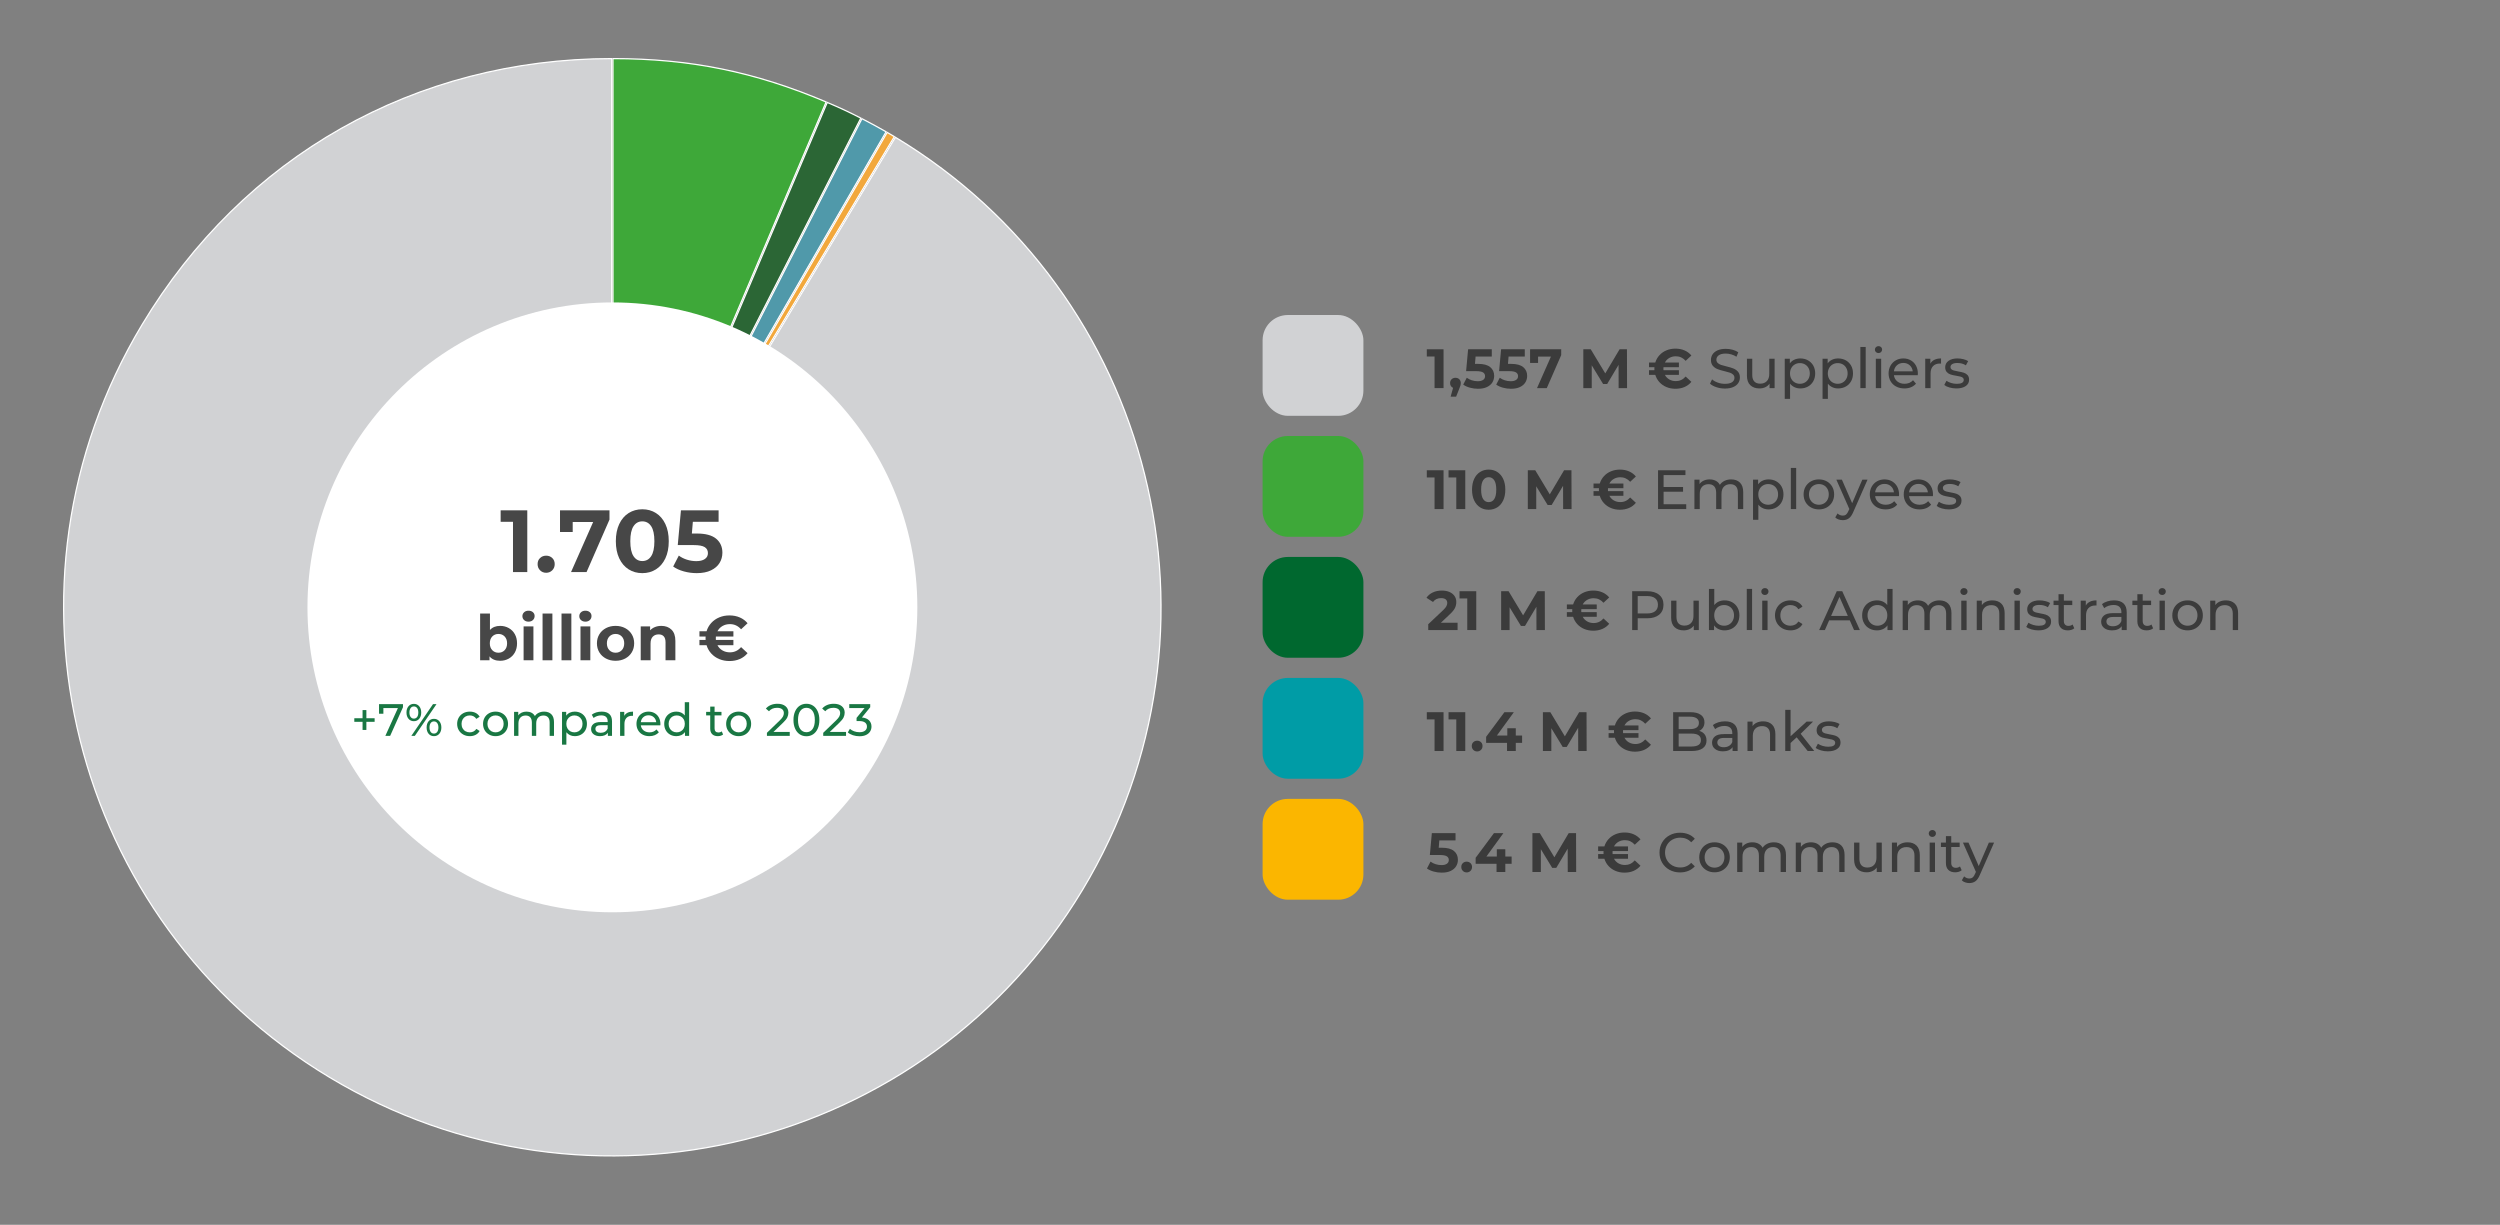<?xml version="1.0" encoding="UTF-8"?>
<svg width="992px" height="486px" viewBox="0 0 992 486" version="1.1" xmlns="http://www.w3.org/2000/svg" xmlns:xlink="http://www.w3.org/1999/xlink">
    <rect x="0" y="0" width="992" height="486" fill="#808080" stroke="none"/>
    <title>infografica ENG tr@1x</title>
    <g id="infografica-ENG-tr" stroke="none" fill="none" fill-rule="evenodd">
        <g id="Group-12" stroke-width="1" transform="translate(25, 23)" stroke="#FFFFFF">
            <path d="M217.723,0.25 L217.723,218.841 L330.305,31.472 C381.713,62.439 415.737,111.293 429.196,165.275 C442.674,219.332 435.53,278.531 404.569,330.058 C373.609,381.585 324.694,415.685 270.637,429.163 C216.58,442.641 157.382,435.497 105.854,404.536 C54.327,373.576 20.227,324.661 6.749,270.604 C-6.729,216.547 0.415,157.349 31.376,105.821 C71.582,38.907 139.68,0.332 217.723,0.25 Z" id="Fill-1" stroke-width="0.5" fill="#D1D2D4"></path>
            <path d="M327.034,29.539 C328.247,30.24 328.676,30.493 329.877,31.214 L232.513,193.256 Z" id="Fill-4" stroke-width="0.5" fill="#F2A83C"></path>
            <path d="M317.025,24.09 C319.927,25.575 323.775,27.665 326.601,29.289 L222.53,209.546 Z" id="Fill-6" stroke-width="0.5" fill="#5099AA"></path>
            <path d="M303.261,17.652 C308.466,19.865 311.538,21.298 316.579,23.863 L221,211.447 Z" id="Fill-8" stroke-width="0.5" fill="#2B6635"></path>
            <path d="M218.223,0.25 C248.926,0.278 274.527,5.487 302.801,17.457 L218.223,216.711 Z" id="Fill-10" stroke-width="0.5" fill="#3EA839"></path>
        </g>
        <g id="✏️-Label" stroke-width="1" transform="translate(566, 131)" fill="#333333" opacity="0.9">
            <polygon id="Path" fill-rule="nonzero" points="6.798 7.6 6.798 23 3.234 23 3.234 10.46 0.154 10.46 0.154 7.6"></polygon>
            <path d="M11.528,18.908 C12.144,18.908 12.65,19.102 13.046,19.491 C13.442,19.88 13.64,20.389 13.64,21.02 C13.64,21.313 13.603,21.607 13.53,21.9 C13.457,22.193 13.295,22.633 13.046,23.22 L11.792,26.388 L9.614,26.388 L10.582,22.89 C10.215,22.743 9.926,22.505 9.713,22.175 C9.5,21.845 9.394,21.46 9.394,21.02 C9.394,20.389 9.596,19.88 9.999,19.491 C10.402,19.102 10.912,18.908 11.528,18.908 Z" id="Path" fill-rule="nonzero"></path>
            <path d="M20.526,13.386 C22.697,13.386 24.299,13.819 25.333,14.684 C26.367,15.549 26.884,16.708 26.884,18.16 C26.884,19.099 26.649,19.953 26.18,20.723 C25.711,21.493 24.996,22.109 24.035,22.571 C23.074,23.033 21.89,23.264 20.482,23.264 C19.397,23.264 18.33,23.121 17.281,22.835 C16.232,22.549 15.341,22.142 14.608,21.614 L16.016,18.886 C16.603,19.326 17.277,19.667 18.04,19.909 C18.803,20.151 19.587,20.272 20.394,20.272 C21.289,20.272 21.993,20.096 22.506,19.744 C23.019,19.392 23.276,18.901 23.276,18.27 C23.276,17.61 23.008,17.111 22.473,16.774 C21.938,16.437 21.01,16.268 19.69,16.268 L15.752,16.268 L16.544,7.6 L25.938,7.6 L25.938,10.46 L19.514,10.46 L19.272,13.386 L20.526,13.386 Z" id="Path" fill-rule="nonzero"></path>
            <path d="M33.616,13.386 C35.787,13.386 37.389,13.819 38.423,14.684 C39.457,15.549 39.974,16.708 39.974,18.16 C39.974,19.099 39.739,19.953 39.27,20.723 C38.801,21.493 38.086,22.109 37.125,22.571 C36.164,23.033 34.98,23.264 33.572,23.264 C32.487,23.264 31.42,23.121 30.371,22.835 C29.322,22.549 28.431,22.142 27.698,21.614 L29.106,18.886 C29.693,19.326 30.367,19.667 31.13,19.909 C31.893,20.151 32.677,20.272 33.484,20.272 C34.379,20.272 35.083,20.096 35.596,19.744 C36.109,19.392 36.366,18.901 36.366,18.27 C36.366,17.61 36.098,17.111 35.563,16.774 C35.028,16.437 34.1,16.268 32.78,16.268 L28.842,16.268 L29.634,7.6 L39.028,7.6 L39.028,10.46 L32.604,10.46 L32.362,13.386 L33.616,13.386 Z" id="Path" fill-rule="nonzero"></path>
            <polygon id="Path" fill-rule="nonzero" points="53.482 7.6 53.482 9.91 47.762 23 43.89 23 49.412 10.504 44.308 10.504 44.308 13.012 41.14 13.012 41.14 7.6"></polygon>
            <polygon id="Path" fill-rule="nonzero" points="76.274 23 76.252 13.76 71.72 21.372 70.114 21.372 65.604 13.958 65.604 23 62.26 23 62.26 7.6 65.208 7.6 70.972 17.17 76.648 7.6 79.574 7.6 79.618 23"></polygon>
            <path d="M98.978,20.228 C100.518,20.228 101.816,19.619 102.872,18.402 L105.138,20.514 C104.405,21.409 103.499,22.091 102.421,22.56 C101.343,23.029 100.137,23.264 98.802,23.264 C97.526,23.264 96.342,23.037 95.249,22.582 C94.156,22.127 93.229,21.482 92.466,20.646 C91.703,19.81 91.153,18.842 90.816,17.742 L88.33,17.742 L88.33,15.894 L90.486,15.894 C90.471,15.762 90.464,15.564 90.464,15.3 C90.464,15.036 90.471,14.838 90.486,14.706 L88.33,14.706 L88.33,12.858 L90.816,12.858 C91.153,11.758 91.703,10.79 92.466,9.954 C93.229,9.118 94.156,8.473 95.249,8.018 C96.342,7.563 97.526,7.336 98.802,7.336 C100.137,7.336 101.343,7.571 102.421,8.04 C103.499,8.509 104.405,9.184 105.138,10.064 L102.872,12.176 C101.801,10.973 100.503,10.372 98.978,10.372 C98.01,10.372 97.145,10.592 96.382,11.032 C95.619,11.472 95.033,12.081 94.622,12.858 L100.188,12.858 L100.188,14.706 L94.072,14.706 C94.057,14.838 94.05,15.036 94.05,15.3 C94.05,15.564 94.057,15.762 94.072,15.894 L100.188,15.894 L100.188,17.742 L94.622,17.742 C95.033,18.519 95.619,19.128 96.382,19.568 C97.145,20.008 98.01,20.228 98.978,20.228 Z" id="Path" fill-rule="nonzero"></path>
            <path d="M118.426,23.176 C117.267,23.176 116.149,22.996 115.071,22.637 C113.993,22.278 113.146,21.812 112.53,21.24 L113.344,19.524 C113.931,20.052 114.682,20.481 115.599,20.811 C116.516,21.141 117.458,21.306 118.426,21.306 C119.702,21.306 120.655,21.09 121.286,20.657 C121.917,20.224 122.232,19.649 122.232,18.93 C122.232,18.402 122.06,17.973 121.715,17.643 C121.37,17.313 120.945,17.06 120.439,16.884 C119.933,16.708 119.218,16.51 118.294,16.29 C117.135,16.011 116.2,15.733 115.489,15.454 C114.778,15.175 114.169,14.746 113.663,14.167 C113.157,13.588 112.904,12.807 112.904,11.824 C112.904,11.003 113.12,10.262 113.553,9.602 C113.986,8.942 114.642,8.414 115.522,8.018 C116.402,7.622 117.495,7.424 118.8,7.424 C119.709,7.424 120.604,7.541 121.484,7.776 C122.364,8.011 123.119,8.348 123.75,8.788 L123.024,10.548 C122.379,10.137 121.689,9.826 120.956,9.613 C120.223,9.4 119.504,9.294 118.8,9.294 C117.553,9.294 116.618,9.521 115.995,9.976 C115.372,10.431 115.06,11.017 115.06,11.736 C115.06,12.264 115.236,12.693 115.588,13.023 C115.94,13.353 116.376,13.61 116.897,13.793 C117.418,13.976 118.125,14.171 119.02,14.376 C120.179,14.655 121.11,14.933 121.814,15.212 C122.518,15.491 123.123,15.916 123.629,16.488 C124.135,17.06 124.388,17.83 124.388,18.798 C124.388,19.605 124.168,20.342 123.728,21.009 C123.288,21.676 122.621,22.204 121.726,22.593 C120.831,22.982 119.731,23.176 118.426,23.176 Z" id="Path" fill-rule="nonzero"></path>
            <path d="M138.16,11.34 L138.16,23 L136.158,23 L136.158,21.24 C135.733,21.841 135.172,22.307 134.475,22.637 C133.778,22.967 133.019,23.132 132.198,23.132 C130.643,23.132 129.419,22.703 128.524,21.845 C127.629,20.987 127.182,19.722 127.182,18.05 L127.182,11.34 L129.294,11.34 L129.294,17.808 C129.294,18.937 129.565,19.792 130.108,20.371 C130.651,20.95 131.428,21.24 132.44,21.24 C133.555,21.24 134.435,20.903 135.08,20.228 C135.725,19.553 136.048,18.6 136.048,17.368 L136.048,11.34 L138.16,11.34 Z" id="Path" fill-rule="nonzero"></path>
            <path d="M148.368,11.23 C149.497,11.23 150.509,11.479 151.404,11.978 C152.299,12.477 152.999,13.173 153.505,14.068 C154.011,14.963 154.264,15.997 154.264,17.17 C154.264,18.343 154.011,19.381 153.505,20.283 C152.999,21.185 152.299,21.885 151.404,22.384 C150.509,22.883 149.497,23.132 148.368,23.132 C147.532,23.132 146.766,22.971 146.069,22.648 C145.372,22.325 144.782,21.856 144.298,21.24 L144.298,27.268 L142.186,27.268 L142.186,11.34 L144.21,11.34 L144.21,13.188 C144.679,12.543 145.273,12.055 145.992,11.725 C146.711,11.395 147.503,11.23 148.368,11.23 Z M148.192,21.284 C148.94,21.284 149.611,21.112 150.205,20.767 C150.799,20.422 151.268,19.938 151.613,19.315 C151.958,18.692 152.13,17.977 152.13,17.17 C152.13,16.363 151.958,15.648 151.613,15.025 C151.268,14.402 150.799,13.921 150.205,13.584 C149.611,13.247 148.94,13.078 148.192,13.078 C147.459,13.078 146.795,13.25 146.201,13.595 C145.607,13.94 145.138,14.42 144.793,15.036 C144.448,15.652 144.276,16.363 144.276,17.17 C144.276,17.977 144.445,18.692 144.782,19.315 C145.119,19.938 145.589,20.422 146.19,20.767 C146.791,21.112 147.459,21.284 148.192,21.284 Z" id="Shape" fill-rule="nonzero"></path>
            <path d="M163.372,11.23 C164.501,11.23 165.513,11.479 166.408,11.978 C167.303,12.477 168.003,13.173 168.509,14.068 C169.015,14.963 169.268,15.997 169.268,17.17 C169.268,18.343 169.015,19.381 168.509,20.283 C168.003,21.185 167.303,21.885 166.408,22.384 C165.513,22.883 164.501,23.132 163.372,23.132 C162.536,23.132 161.77,22.971 161.073,22.648 C160.376,22.325 159.786,21.856 159.302,21.24 L159.302,27.268 L157.19,27.268 L157.19,11.34 L159.214,11.34 L159.214,13.188 C159.683,12.543 160.277,12.055 160.996,11.725 C161.715,11.395 162.507,11.23 163.372,11.23 Z M163.196,21.284 C163.944,21.284 164.615,21.112 165.209,20.767 C165.803,20.422 166.272,19.938 166.617,19.315 C166.962,18.692 167.134,17.977 167.134,17.17 C167.134,16.363 166.962,15.648 166.617,15.025 C166.272,14.402 165.803,13.921 165.209,13.584 C164.615,13.247 163.944,13.078 163.196,13.078 C162.463,13.078 161.799,13.25 161.205,13.595 C160.611,13.94 160.142,14.42 159.797,15.036 C159.452,15.652 159.28,16.363 159.28,17.17 C159.28,17.977 159.449,18.692 159.786,19.315 C160.123,19.938 160.593,20.422 161.194,20.767 C161.795,21.112 162.463,21.284 163.196,21.284 Z" id="Shape" fill-rule="nonzero"></path>
            <polygon id="Path" fill-rule="nonzero" points="172.194 6.676 174.306 6.676 174.306 23 172.194 23"></polygon>
            <path d="M178.332,11.34 L180.444,11.34 L180.444,23 L178.332,23 L178.332,11.34 Z M179.388,9.096 C178.977,9.096 178.636,8.964 178.365,8.7 C178.094,8.436 177.958,8.113 177.958,7.732 C177.958,7.351 178.094,7.024 178.365,6.753 C178.636,6.482 178.977,6.346 179.388,6.346 C179.799,6.346 180.14,6.474 180.411,6.731 C180.682,6.988 180.818,7.307 180.818,7.688 C180.818,8.084 180.682,8.418 180.411,8.689 C180.14,8.96 179.799,9.096 179.388,9.096 Z" id="Shape" fill-rule="nonzero"></path>
            <path d="M195.008,17.236 C195.008,17.397 194.993,17.61 194.964,17.874 L185.504,17.874 C185.636,18.901 186.087,19.726 186.857,20.349 C187.627,20.972 188.584,21.284 189.728,21.284 C191.121,21.284 192.243,20.815 193.094,19.876 L194.26,21.24 C193.732,21.856 193.076,22.325 192.291,22.648 C191.506,22.971 190.63,23.132 189.662,23.132 C188.43,23.132 187.337,22.879 186.384,22.373 C185.431,21.867 184.694,21.159 184.173,20.25 C183.652,19.341 183.392,18.314 183.392,17.17 C183.392,16.041 183.645,15.021 184.151,14.112 C184.657,13.203 185.354,12.495 186.241,11.989 C187.128,11.483 188.129,11.23 189.244,11.23 C190.359,11.23 191.352,11.483 192.225,11.989 C193.098,12.495 193.78,13.203 194.271,14.112 C194.762,15.021 195.008,16.063 195.008,17.236 Z M189.244,13.012 C188.232,13.012 187.385,13.32 186.703,13.936 C186.021,14.552 185.621,15.359 185.504,16.356 L192.984,16.356 C192.867,15.373 192.467,14.57 191.785,13.947 C191.103,13.324 190.256,13.012 189.244,13.012 Z" id="Shape" fill-rule="nonzero"></path>
            <path d="M199.958,13.298 C200.325,12.623 200.867,12.11 201.586,11.758 C202.305,11.406 203.177,11.23 204.204,11.23 L204.204,13.276 C204.087,13.261 203.925,13.254 203.72,13.254 C202.576,13.254 201.678,13.595 201.025,14.277 C200.372,14.959 200.046,15.931 200.046,17.192 L200.046,23 L197.934,23 L197.934,11.34 L199.958,11.34 L199.958,13.298 Z" id="Path" fill-rule="nonzero"></path>
            <path d="M210.298,23.132 C209.345,23.132 208.428,23.004 207.548,22.747 C206.668,22.49 205.979,22.164 205.48,21.768 L206.36,20.096 C206.873,20.463 207.497,20.756 208.23,20.976 C208.963,21.196 209.704,21.306 210.452,21.306 C212.3,21.306 213.224,20.778 213.224,19.722 C213.224,19.37 213.099,19.091 212.85,18.886 C212.601,18.681 212.289,18.53 211.915,18.435 C211.541,18.34 211.009,18.233 210.32,18.116 C209.381,17.969 208.615,17.801 208.021,17.61 C207.427,17.419 206.917,17.097 206.492,16.642 C206.067,16.187 205.854,15.549 205.854,14.728 C205.854,13.672 206.294,12.825 207.174,12.187 C208.054,11.549 209.235,11.23 210.716,11.23 C211.493,11.23 212.271,11.325 213.048,11.516 C213.825,11.707 214.463,11.963 214.962,12.286 L214.06,13.958 C213.107,13.342 211.985,13.034 210.694,13.034 C209.799,13.034 209.117,13.181 208.648,13.474 C208.179,13.767 207.944,14.156 207.944,14.64 C207.944,15.021 208.076,15.322 208.34,15.542 C208.604,15.762 208.93,15.923 209.319,16.026 C209.708,16.129 210.254,16.246 210.958,16.378 C211.897,16.539 212.656,16.712 213.235,16.895 C213.814,17.078 214.309,17.39 214.72,17.83 C215.131,18.27 215.336,18.886 215.336,19.678 C215.336,20.734 214.885,21.574 213.983,22.197 C213.081,22.82 211.853,23.132 210.298,23.132 Z" id="Path" fill-rule="nonzero"></path>
        </g>
        <rect id="Rectangle" fill="#D1D2D4" x="501" y="125" width="40" height="40" rx="10"></rect>
        <g id="✏️-Label-Copy" stroke-width="1" transform="translate(566, 179)" fill="#333333" opacity="0.9">
            <polygon id="Path" fill-rule="nonzero" points="6.798 7.6 6.798 23 3.234 23 3.234 10.46 0.154 10.46 0.154 7.6"></polygon>
            <polygon id="Path" fill-rule="nonzero" points="15.422 7.6 15.422 23 11.858 23 11.858 10.46 8.778 10.46 8.778 7.6"></polygon>
            <path d="M24.706,23.264 C23.43,23.264 22.293,22.949 21.296,22.318 C20.299,21.687 19.518,20.774 18.953,19.579 C18.388,18.384 18.106,16.957 18.106,15.3 C18.106,13.643 18.388,12.216 18.953,11.021 C19.518,9.826 20.299,8.913 21.296,8.282 C22.293,7.651 23.43,7.336 24.706,7.336 C25.982,7.336 27.119,7.651 28.116,8.282 C29.113,8.913 29.894,9.826 30.459,11.021 C31.024,12.216 31.306,13.643 31.306,15.3 C31.306,16.957 31.024,18.384 30.459,19.579 C29.894,20.774 29.113,21.687 28.116,22.318 C27.119,22.949 25.982,23.264 24.706,23.264 Z M24.706,20.25 C25.645,20.25 26.382,19.847 26.917,19.04 C27.452,18.233 27.72,16.987 27.72,15.3 C27.72,13.613 27.452,12.367 26.917,11.56 C26.382,10.753 25.645,10.35 24.706,10.35 C23.782,10.35 23.052,10.753 22.517,11.56 C21.982,12.367 21.714,13.613 21.714,15.3 C21.714,16.987 21.982,18.233 22.517,19.04 C23.052,19.847 23.782,20.25 24.706,20.25 Z" id="Shape" fill-rule="nonzero"></path>
            <polygon id="Path" fill-rule="nonzero" points="54.252 23 54.23 13.76 49.698 21.372 48.092 21.372 43.582 13.958 43.582 23 40.238 23 40.238 7.6 43.186 7.6 48.95 17.17 54.626 7.6 57.552 7.6 57.596 23"></polygon>
            <path d="M76.956,20.228 C78.496,20.228 79.794,19.619 80.85,18.402 L83.116,20.514 C82.383,21.409 81.477,22.091 80.399,22.56 C79.321,23.029 78.115,23.264 76.78,23.264 C75.504,23.264 74.32,23.037 73.227,22.582 C72.134,22.127 71.207,21.482 70.444,20.646 C69.681,19.81 69.131,18.842 68.794,17.742 L66.308,17.742 L66.308,15.894 L68.464,15.894 C68.449,15.762 68.442,15.564 68.442,15.3 C68.442,15.036 68.449,14.838 68.464,14.706 L66.308,14.706 L66.308,12.858 L68.794,12.858 C69.131,11.758 69.681,10.79 70.444,9.954 C71.207,9.118 72.134,8.473 73.227,8.018 C74.32,7.563 75.504,7.336 76.78,7.336 C78.115,7.336 79.321,7.571 80.399,8.04 C81.477,8.509 82.383,9.184 83.116,10.064 L80.85,12.176 C79.779,10.973 78.481,10.372 76.956,10.372 C75.988,10.372 75.123,10.592 74.36,11.032 C73.597,11.472 73.011,12.081 72.6,12.858 L78.166,12.858 L78.166,14.706 L72.05,14.706 C72.035,14.838 72.028,15.036 72.028,15.3 C72.028,15.564 72.035,15.762 72.05,15.894 L78.166,15.894 L78.166,17.742 L72.6,17.742 C73.011,18.519 73.597,19.128 74.36,19.568 C75.123,20.008 75.988,20.228 76.956,20.228 Z" id="Path" fill-rule="nonzero"></path>
            <polygon id="Path" fill-rule="nonzero" points="103.092 21.086 103.092 23 91.916 23 91.916 7.6 102.784 7.6 102.784 9.514 94.116 9.514 94.116 14.244 101.838 14.244 101.838 16.114 94.116 16.114 94.116 21.086"></polygon>
            <path d="M120.934,11.23 C122.401,11.23 123.563,11.655 124.421,12.506 C125.279,13.357 125.708,14.618 125.708,16.29 L125.708,23 L123.596,23 L123.596,16.532 C123.596,15.403 123.336,14.552 122.815,13.98 C122.294,13.408 121.55,13.122 120.582,13.122 C119.511,13.122 118.661,13.456 118.03,14.123 C117.399,14.79 117.084,15.747 117.084,16.994 L117.084,23 L114.972,23 L114.972,16.532 C114.972,15.403 114.712,14.552 114.191,13.98 C113.67,13.408 112.926,13.122 111.958,13.122 C110.887,13.122 110.037,13.456 109.406,14.123 C108.775,14.79 108.46,15.747 108.46,16.994 L108.46,23 L106.348,23 L106.348,11.34 L108.372,11.34 L108.372,13.078 C108.797,12.477 109.355,12.018 110.044,11.703 C110.733,11.388 111.518,11.23 112.398,11.23 C113.307,11.23 114.114,11.413 114.818,11.78 C115.522,12.147 116.065,12.682 116.446,13.386 C116.886,12.711 117.498,12.183 118.283,11.802 C119.068,11.421 119.951,11.23 120.934,11.23 Z" id="Path" fill-rule="nonzero"></path>
            <path d="M135.784,11.23 C136.913,11.23 137.925,11.479 138.82,11.978 C139.715,12.477 140.415,13.173 140.921,14.068 C141.427,14.963 141.68,15.997 141.68,17.17 C141.68,18.343 141.427,19.381 140.921,20.283 C140.415,21.185 139.715,21.885 138.82,22.384 C137.925,22.883 136.913,23.132 135.784,23.132 C134.948,23.132 134.182,22.971 133.485,22.648 C132.788,22.325 132.198,21.856 131.714,21.24 L131.714,27.268 L129.602,27.268 L129.602,11.34 L131.626,11.34 L131.626,13.188 C132.095,12.543 132.689,12.055 133.408,11.725 C134.127,11.395 134.919,11.23 135.784,11.23 Z M135.608,21.284 C136.356,21.284 137.027,21.112 137.621,20.767 C138.215,20.422 138.684,19.938 139.029,19.315 C139.374,18.692 139.546,17.977 139.546,17.17 C139.546,16.363 139.374,15.648 139.029,15.025 C138.684,14.402 138.215,13.921 137.621,13.584 C137.027,13.247 136.356,13.078 135.608,13.078 C134.875,13.078 134.211,13.25 133.617,13.595 C133.023,13.94 132.554,14.42 132.209,15.036 C131.864,15.652 131.692,16.363 131.692,17.17 C131.692,17.977 131.861,18.692 132.198,19.315 C132.535,19.938 133.005,20.422 133.606,20.767 C134.207,21.112 134.875,21.284 135.608,21.284 Z" id="Shape" fill-rule="nonzero"></path>
            <polygon id="Path" fill-rule="nonzero" points="144.606 6.676 146.718 6.676 146.718 23 144.606 23"></polygon>
            <path d="M155.738,23.132 C154.579,23.132 153.538,22.875 152.614,22.362 C151.69,21.849 150.968,21.141 150.447,20.239 C149.926,19.337 149.666,18.314 149.666,17.17 C149.666,16.026 149.926,15.003 150.447,14.101 C150.968,13.199 151.69,12.495 152.614,11.989 C153.538,11.483 154.579,11.23 155.738,11.23 C156.897,11.23 157.934,11.483 158.851,11.989 C159.768,12.495 160.486,13.199 161.007,14.101 C161.528,15.003 161.788,16.026 161.788,17.17 C161.788,18.314 161.528,19.337 161.007,20.239 C160.486,21.141 159.768,21.849 158.851,22.362 C157.934,22.875 156.897,23.132 155.738,23.132 Z M155.738,21.284 C156.486,21.284 157.157,21.112 157.751,20.767 C158.345,20.422 158.811,19.938 159.148,19.315 C159.485,18.692 159.654,17.977 159.654,17.17 C159.654,16.363 159.485,15.648 159.148,15.025 C158.811,14.402 158.345,13.921 157.751,13.584 C157.157,13.247 156.486,13.078 155.738,13.078 C154.99,13.078 154.319,13.247 153.725,13.584 C153.131,13.921 152.662,14.402 152.317,15.025 C151.972,15.648 151.8,16.363 151.8,17.17 C151.8,17.977 151.972,18.692 152.317,19.315 C152.662,19.938 153.131,20.422 153.725,20.767 C154.319,21.112 154.99,21.284 155.738,21.284 Z" id="Shape" fill-rule="nonzero"></path>
            <path d="M175.032,11.34 L169.378,24.166 C168.879,25.354 168.296,26.19 167.629,26.674 C166.962,27.158 166.159,27.4 165.22,27.4 C164.648,27.4 164.094,27.308 163.559,27.125 C163.024,26.942 162.58,26.674 162.228,26.322 L163.13,24.738 C163.731,25.31 164.428,25.596 165.22,25.596 C165.733,25.596 166.162,25.46 166.507,25.189 C166.852,24.918 167.163,24.452 167.442,23.792 L167.816,22.978 L162.668,11.34 L164.868,11.34 L168.938,20.668 L172.964,11.34 L175.032,11.34 Z" id="Path" fill-rule="nonzero"></path>
            <path d="M187.55,17.236 C187.55,17.397 187.535,17.61 187.506,17.874 L178.046,17.874 C178.178,18.901 178.629,19.726 179.399,20.349 C180.169,20.972 181.126,21.284 182.27,21.284 C183.663,21.284 184.785,20.815 185.636,19.876 L186.802,21.24 C186.274,21.856 185.618,22.325 184.833,22.648 C184.048,22.971 183.172,23.132 182.204,23.132 C180.972,23.132 179.879,22.879 178.926,22.373 C177.973,21.867 177.236,21.159 176.715,20.25 C176.194,19.341 175.934,18.314 175.934,17.17 C175.934,16.041 176.187,15.021 176.693,14.112 C177.199,13.203 177.896,12.495 178.783,11.989 C179.67,11.483 180.671,11.23 181.786,11.23 C182.901,11.23 183.894,11.483 184.767,11.989 C185.64,12.495 186.322,13.203 186.813,14.112 C187.304,15.021 187.55,16.063 187.55,17.236 Z M181.786,13.012 C180.774,13.012 179.927,13.32 179.245,13.936 C178.563,14.552 178.163,15.359 178.046,16.356 L185.526,16.356 C185.409,15.373 185.009,14.57 184.327,13.947 C183.645,13.324 182.798,13.012 181.786,13.012 Z" id="Shape" fill-rule="nonzero"></path>
            <path d="M201.014,17.236 C201.014,17.397 200.999,17.61 200.97,17.874 L191.51,17.874 C191.642,18.901 192.093,19.726 192.863,20.349 C193.633,20.972 194.59,21.284 195.734,21.284 C197.127,21.284 198.249,20.815 199.1,19.876 L200.266,21.24 C199.738,21.856 199.082,22.325 198.297,22.648 C197.512,22.971 196.636,23.132 195.668,23.132 C194.436,23.132 193.343,22.879 192.39,22.373 C191.437,21.867 190.7,21.159 190.179,20.25 C189.658,19.341 189.398,18.314 189.398,17.17 C189.398,16.041 189.651,15.021 190.157,14.112 C190.663,13.203 191.36,12.495 192.247,11.989 C193.134,11.483 194.135,11.23 195.25,11.23 C196.365,11.23 197.358,11.483 198.231,11.989 C199.104,12.495 199.786,13.203 200.277,14.112 C200.768,15.021 201.014,16.063 201.014,17.236 Z M195.25,13.012 C194.238,13.012 193.391,13.32 192.709,13.936 C192.027,14.552 191.627,15.359 191.51,16.356 L198.99,16.356 C198.873,15.373 198.473,14.57 197.791,13.947 C197.109,13.324 196.262,13.012 195.25,13.012 Z" id="Shape" fill-rule="nonzero"></path>
            <path d="M207.284,23.132 C206.331,23.132 205.414,23.004 204.534,22.747 C203.654,22.49 202.965,22.164 202.466,21.768 L203.346,20.096 C203.859,20.463 204.483,20.756 205.216,20.976 C205.949,21.196 206.69,21.306 207.438,21.306 C209.286,21.306 210.21,20.778 210.21,19.722 C210.21,19.37 210.085,19.091 209.836,18.886 C209.587,18.681 209.275,18.53 208.901,18.435 C208.527,18.34 207.995,18.233 207.306,18.116 C206.367,17.969 205.601,17.801 205.007,17.61 C204.413,17.419 203.903,17.097 203.478,16.642 C203.053,16.187 202.84,15.549 202.84,14.728 C202.84,13.672 203.28,12.825 204.16,12.187 C205.04,11.549 206.221,11.23 207.702,11.23 C208.479,11.23 209.257,11.325 210.034,11.516 C210.811,11.707 211.449,11.963 211.948,12.286 L211.046,13.958 C210.093,13.342 208.971,13.034 207.68,13.034 C206.785,13.034 206.103,13.181 205.634,13.474 C205.165,13.767 204.93,14.156 204.93,14.64 C204.93,15.021 205.062,15.322 205.326,15.542 C205.59,15.762 205.916,15.923 206.305,16.026 C206.694,16.129 207.24,16.246 207.944,16.378 C208.883,16.539 209.642,16.712 210.221,16.895 C210.8,17.078 211.295,17.39 211.706,17.83 C212.117,18.27 212.322,18.886 212.322,19.678 C212.322,20.734 211.871,21.574 210.969,22.197 C210.067,22.82 208.839,23.132 207.284,23.132 Z" id="Path" fill-rule="nonzero"></path>
        </g>
        <rect id="Rectangle-Copy" fill="#3EA839" x="501" y="173" width="40" height="40" rx="10"></rect>
        <g id="✏️-Label-Copy-2" stroke-width="1" transform="translate(566, 227)" fill="#333333" opacity="0.9">
            <path d="M12.364,20.096 L12.364,23 L0.726,23 L0.726,20.69 L6.666,15.08 C7.297,14.479 7.722,13.962 7.942,13.529 C8.162,13.096 8.272,12.667 8.272,12.242 C8.272,11.626 8.063,11.153 7.645,10.823 C7.227,10.493 6.615,10.328 5.808,10.328 C5.133,10.328 4.525,10.456 3.982,10.713 C3.439,10.97 2.985,11.355 2.618,11.868 L0.022,10.196 C0.623,9.301 1.452,8.601 2.508,8.095 C3.564,7.589 4.774,7.336 6.138,7.336 C7.282,7.336 8.283,7.523 9.141,7.897 C9.999,8.271 10.666,8.799 11.143,9.481 C11.62,10.163 11.858,10.966 11.858,11.89 C11.858,12.726 11.682,13.511 11.33,14.244 C10.978,14.977 10.296,15.813 9.284,16.752 L5.742,20.096 L12.364,20.096 Z" id="Path" fill-rule="nonzero"></path>
            <polygon id="Path" fill-rule="nonzero" points="19.778 7.6 19.778 23 16.214 23 16.214 10.46 13.134 10.46 13.134 7.6"></polygon>
            <polygon id="Path" fill-rule="nonzero" points="43.67 23 43.648 13.76 39.116 21.372 37.51 21.372 33 13.958 33 23 29.656 23 29.656 7.6 32.604 7.6 38.368 17.17 44.044 7.6 46.97 7.6 47.014 23"></polygon>
            <path d="M66.374,20.228 C67.914,20.228 69.212,19.619 70.268,18.402 L72.534,20.514 C71.801,21.409 70.895,22.091 69.817,22.56 C68.739,23.029 67.533,23.264 66.198,23.264 C64.922,23.264 63.738,23.037 62.645,22.582 C61.552,22.127 60.625,21.482 59.862,20.646 C59.099,19.81 58.549,18.842 58.212,17.742 L55.726,17.742 L55.726,15.894 L57.882,15.894 C57.867,15.762 57.86,15.564 57.86,15.3 C57.86,15.036 57.867,14.838 57.882,14.706 L55.726,14.706 L55.726,12.858 L58.212,12.858 C58.549,11.758 59.099,10.79 59.862,9.954 C60.625,9.118 61.552,8.473 62.645,8.018 C63.738,7.563 64.922,7.336 66.198,7.336 C67.533,7.336 68.739,7.571 69.817,8.04 C70.895,8.509 71.801,9.184 72.534,10.064 L70.268,12.176 C69.197,10.973 67.899,10.372 66.374,10.372 C65.406,10.372 64.541,10.592 63.778,11.032 C63.015,11.472 62.429,12.081 62.018,12.858 L67.584,12.858 L67.584,14.706 L61.468,14.706 C61.453,14.838 61.446,15.036 61.446,15.3 C61.446,15.564 61.453,15.762 61.468,15.894 L67.584,15.894 L67.584,17.742 L62.018,17.742 C62.429,18.519 63.015,19.128 63.778,19.568 C64.541,20.008 65.406,20.228 66.374,20.228 Z" id="Path" fill-rule="nonzero"></path>
            <path d="M87.648,7.6 C89.643,7.6 91.212,8.077 92.356,9.03 C93.5,9.983 94.072,11.296 94.072,12.968 C94.072,14.64 93.5,15.953 92.356,16.906 C91.212,17.859 89.643,18.336 87.648,18.336 L83.842,18.336 L83.842,23 L81.642,23 L81.642,7.6 L87.648,7.6 Z M87.582,16.422 C88.975,16.422 90.039,16.125 90.772,15.531 C91.505,14.937 91.872,14.083 91.872,12.968 C91.872,11.853 91.505,10.999 90.772,10.405 C90.039,9.811 88.975,9.514 87.582,9.514 L83.842,9.514 L83.842,16.422 L87.582,16.422 Z" id="Shape" fill-rule="nonzero"></path>
            <path d="M108.086,11.34 L108.086,23 L106.084,23 L106.084,21.24 C105.659,21.841 105.098,22.307 104.401,22.637 C103.704,22.967 102.945,23.132 102.124,23.132 C100.569,23.132 99.345,22.703 98.45,21.845 C97.555,20.987 97.108,19.722 97.108,18.05 L97.108,11.34 L99.22,11.34 L99.22,17.808 C99.22,18.937 99.491,19.792 100.034,20.371 C100.577,20.95 101.354,21.24 102.366,21.24 C103.481,21.24 104.361,20.903 105.006,20.228 C105.651,19.553 105.974,18.6 105.974,17.368 L105.974,11.34 L108.086,11.34 Z" id="Path" fill-rule="nonzero"></path>
            <path d="M118.294,11.23 C119.423,11.23 120.435,11.479 121.33,11.978 C122.225,12.477 122.925,13.173 123.431,14.068 C123.937,14.963 124.19,15.997 124.19,17.17 C124.19,18.343 123.937,19.381 123.431,20.283 C122.925,21.185 122.225,21.885 121.33,22.384 C120.435,22.883 119.423,23.132 118.294,23.132 C117.429,23.132 116.637,22.963 115.918,22.626 C115.199,22.289 114.605,21.797 114.136,21.152 L114.136,23 L112.112,23 L112.112,6.676 L114.224,6.676 L114.224,13.1 C114.693,12.484 115.28,12.018 115.984,11.703 C116.688,11.388 117.458,11.23 118.294,11.23 Z M118.118,21.284 C118.866,21.284 119.537,21.112 120.131,20.767 C120.725,20.422 121.194,19.938 121.539,19.315 C121.884,18.692 122.056,17.977 122.056,17.17 C122.056,16.363 121.884,15.648 121.539,15.025 C121.194,14.402 120.725,13.921 120.131,13.584 C119.537,13.247 118.866,13.078 118.118,13.078 C117.385,13.078 116.717,13.247 116.116,13.584 C115.515,13.921 115.045,14.402 114.708,15.025 C114.371,15.648 114.202,16.363 114.202,17.17 C114.202,17.977 114.371,18.692 114.708,19.315 C115.045,19.938 115.515,20.422 116.116,20.767 C116.717,21.112 117.385,21.284 118.118,21.284 Z" id="Shape" fill-rule="nonzero"></path>
            <polygon id="Path" fill-rule="nonzero" points="127.116 6.676 129.228 6.676 129.228 23 127.116 23"></polygon>
            <path d="M133.254,11.34 L135.366,11.34 L135.366,23 L133.254,23 L133.254,11.34 Z M134.31,9.096 C133.899,9.096 133.558,8.964 133.287,8.7 C133.016,8.436 132.88,8.113 132.88,7.732 C132.88,7.351 133.016,7.024 133.287,6.753 C133.558,6.482 133.899,6.346 134.31,6.346 C134.721,6.346 135.062,6.474 135.333,6.731 C135.604,6.988 135.74,7.307 135.74,7.688 C135.74,8.084 135.604,8.418 135.333,8.689 C135.062,8.96 134.721,9.096 134.31,9.096 Z" id="Shape" fill-rule="nonzero"></path>
            <path d="M144.474,23.132 C143.286,23.132 142.226,22.875 141.295,22.362 C140.364,21.849 139.634,21.141 139.106,20.239 C138.578,19.337 138.314,18.314 138.314,17.17 C138.314,16.026 138.578,15.003 139.106,14.101 C139.634,13.199 140.364,12.495 141.295,11.989 C142.226,11.483 143.286,11.23 144.474,11.23 C145.53,11.23 146.472,11.443 147.301,11.868 C148.13,12.293 148.771,12.909 149.226,13.716 L147.62,14.75 C147.253,14.193 146.799,13.775 146.256,13.496 C145.713,13.217 145.112,13.078 144.452,13.078 C143.689,13.078 143.004,13.247 142.395,13.584 C141.786,13.921 141.31,14.402 140.965,15.025 C140.62,15.648 140.448,16.363 140.448,17.17 C140.448,17.991 140.62,18.714 140.965,19.337 C141.31,19.96 141.786,20.441 142.395,20.778 C143.004,21.115 143.689,21.284 144.452,21.284 C145.112,21.284 145.713,21.145 146.256,20.866 C146.799,20.587 147.253,20.169 147.62,19.612 L149.226,20.624 C148.771,21.431 148.13,22.05 147.301,22.483 C146.472,22.916 145.53,23.132 144.474,23.132 Z" id="Path" fill-rule="nonzero"></path>
            <path d="M167.992,19.15 L159.808,19.15 L158.114,23 L155.848,23 L162.822,7.6 L165,7.6 L171.996,23 L169.686,23 L167.992,19.15 Z M167.222,17.39 L163.9,9.844 L160.578,17.39 L167.222,17.39 Z" id="Shape" fill-rule="nonzero"></path>
            <path d="M184.976,6.676 L184.976,23 L182.952,23 L182.952,21.152 C182.483,21.797 181.889,22.289 181.17,22.626 C180.451,22.963 179.659,23.132 178.794,23.132 C177.665,23.132 176.653,22.883 175.758,22.384 C174.863,21.885 174.163,21.185 173.657,20.283 C173.151,19.381 172.898,18.343 172.898,17.17 C172.898,15.997 173.151,14.963 173.657,14.068 C174.163,13.173 174.863,12.477 175.758,11.978 C176.653,11.479 177.665,11.23 178.794,11.23 C179.63,11.23 180.4,11.388 181.104,11.703 C181.808,12.018 182.395,12.484 182.864,13.1 L182.864,6.676 L184.976,6.676 Z M178.97,21.284 C179.703,21.284 180.371,21.112 180.972,20.767 C181.573,20.422 182.043,19.938 182.38,19.315 C182.717,18.692 182.886,17.977 182.886,17.17 C182.886,16.363 182.717,15.648 182.38,15.025 C182.043,14.402 181.573,13.921 180.972,13.584 C180.371,13.247 179.703,13.078 178.97,13.078 C178.222,13.078 177.551,13.247 176.957,13.584 C176.363,13.921 175.894,14.402 175.549,15.025 C175.204,15.648 175.032,16.363 175.032,17.17 C175.032,17.977 175.204,18.692 175.549,19.315 C175.894,19.938 176.363,20.422 176.957,20.767 C177.551,21.112 178.222,21.284 178.97,21.284 Z" id="Shape" fill-rule="nonzero"></path>
            <path d="M203.566,11.23 C205.033,11.23 206.195,11.655 207.053,12.506 C207.911,13.357 208.34,14.618 208.34,16.29 L208.34,23 L206.228,23 L206.228,16.532 C206.228,15.403 205.968,14.552 205.447,13.98 C204.926,13.408 204.182,13.122 203.214,13.122 C202.143,13.122 201.293,13.456 200.662,14.123 C200.031,14.79 199.716,15.747 199.716,16.994 L199.716,23 L197.604,23 L197.604,16.532 C197.604,15.403 197.344,14.552 196.823,13.98 C196.302,13.408 195.558,13.122 194.59,13.122 C193.519,13.122 192.669,13.456 192.038,14.123 C191.407,14.79 191.092,15.747 191.092,16.994 L191.092,23 L188.98,23 L188.98,11.34 L191.004,11.34 L191.004,13.078 C191.429,12.477 191.987,12.018 192.676,11.703 C193.365,11.388 194.15,11.23 195.03,11.23 C195.939,11.23 196.746,11.413 197.45,11.78 C198.154,12.147 198.697,12.682 199.078,13.386 C199.518,12.711 200.13,12.183 200.915,11.802 C201.7,11.421 202.583,11.23 203.566,11.23 Z" id="Path" fill-rule="nonzero"></path>
            <path d="M212.234,11.34 L214.346,11.34 L214.346,23 L212.234,23 L212.234,11.34 Z M213.29,9.096 C212.879,9.096 212.538,8.964 212.267,8.7 C211.996,8.436 211.86,8.113 211.86,7.732 C211.86,7.351 211.996,7.024 212.267,6.753 C212.538,6.482 212.879,6.346 213.29,6.346 C213.701,6.346 214.042,6.474 214.313,6.731 C214.584,6.988 214.72,7.307 214.72,7.688 C214.72,8.084 214.584,8.418 214.313,8.689 C214.042,8.96 213.701,9.096 213.29,9.096 Z" id="Shape" fill-rule="nonzero"></path>
            <path d="M224.598,11.23 C226.079,11.23 227.256,11.659 228.129,12.517 C229.002,13.375 229.438,14.633 229.438,16.29 L229.438,23 L227.326,23 L227.326,16.532 C227.326,15.403 227.055,14.552 226.512,13.98 C225.969,13.408 225.192,13.122 224.18,13.122 C223.036,13.122 222.134,13.456 221.474,14.123 C220.814,14.79 220.484,15.747 220.484,16.994 L220.484,23 L218.372,23 L218.372,11.34 L220.396,11.34 L220.396,13.1 C220.821,12.499 221.397,12.037 222.123,11.714 C222.849,11.391 223.674,11.23 224.598,11.23 Z" id="Path" fill-rule="nonzero"></path>
            <path d="M233.354,11.34 L235.466,11.34 L235.466,23 L233.354,23 L233.354,11.34 Z M234.41,9.096 C233.999,9.096 233.658,8.964 233.387,8.7 C233.116,8.436 232.98,8.113 232.98,7.732 C232.98,7.351 233.116,7.024 233.387,6.753 C233.658,6.482 233.999,6.346 234.41,6.346 C234.821,6.346 235.162,6.474 235.433,6.731 C235.704,6.988 235.84,7.307 235.84,7.688 C235.84,8.084 235.704,8.418 235.433,8.689 C235.162,8.96 234.821,9.096 234.41,9.096 Z" id="Shape" fill-rule="nonzero"></path>
            <path d="M242.836,23.132 C241.883,23.132 240.966,23.004 240.086,22.747 C239.206,22.49 238.517,22.164 238.018,21.768 L238.898,20.096 C239.411,20.463 240.035,20.756 240.768,20.976 C241.501,21.196 242.242,21.306 242.99,21.306 C244.838,21.306 245.762,20.778 245.762,19.722 C245.762,19.37 245.637,19.091 245.388,18.886 C245.139,18.681 244.827,18.53 244.453,18.435 C244.079,18.34 243.547,18.233 242.858,18.116 C241.919,17.969 241.153,17.801 240.559,17.61 C239.965,17.419 239.455,17.097 239.03,16.642 C238.605,16.187 238.392,15.549 238.392,14.728 C238.392,13.672 238.832,12.825 239.712,12.187 C240.592,11.549 241.773,11.23 243.254,11.23 C244.031,11.23 244.809,11.325 245.586,11.516 C246.363,11.707 247.001,11.963 247.5,12.286 L246.598,13.958 C245.645,13.342 244.523,13.034 243.232,13.034 C242.337,13.034 241.655,13.181 241.186,13.474 C240.717,13.767 240.482,14.156 240.482,14.64 C240.482,15.021 240.614,15.322 240.878,15.542 C241.142,15.762 241.468,15.923 241.857,16.026 C242.246,16.129 242.792,16.246 243.496,16.378 C244.435,16.539 245.194,16.712 245.773,16.895 C246.352,17.078 246.847,17.39 247.258,17.83 C247.669,18.27 247.874,18.886 247.874,19.678 C247.874,20.734 247.423,21.574 246.521,22.197 C245.619,22.82 244.391,23.132 242.836,23.132 Z" id="Path" fill-rule="nonzero"></path>
            <path d="M257.07,22.318 C256.762,22.582 256.381,22.784 255.926,22.923 C255.471,23.062 255.002,23.132 254.518,23.132 C253.345,23.132 252.435,22.817 251.79,22.186 C251.145,21.555 250.822,20.653 250.822,19.48 L250.822,13.078 L248.842,13.078 L248.842,11.34 L250.822,11.34 L250.822,8.788 L252.934,8.788 L252.934,11.34 L256.278,11.34 L256.278,13.078 L252.934,13.078 L252.934,19.392 C252.934,20.023 253.092,20.507 253.407,20.844 C253.722,21.181 254.173,21.35 254.76,21.35 C255.405,21.35 255.955,21.167 256.41,20.8 L257.07,22.318 Z" id="Path" fill-rule="nonzero"></path>
            <path d="M261.646,13.298 C262.013,12.623 262.555,12.11 263.274,11.758 C263.993,11.406 264.865,11.23 265.892,11.23 L265.892,13.276 C265.775,13.261 265.613,13.254 265.408,13.254 C264.264,13.254 263.366,13.595 262.713,14.277 C262.06,14.959 261.734,15.931 261.734,17.192 L261.734,23 L259.622,23 L259.622,11.34 L261.646,11.34 L261.646,13.298 Z" id="Path" fill-rule="nonzero"></path>
            <path d="M272.888,11.23 C274.501,11.23 275.737,11.626 276.595,12.418 C277.453,13.21 277.882,14.391 277.882,15.96 L277.882,23 L275.88,23 L275.88,21.46 C275.528,22.003 275.026,22.417 274.373,22.703 C273.72,22.989 272.947,23.132 272.052,23.132 C270.747,23.132 269.702,22.817 268.917,22.186 C268.132,21.555 267.74,20.727 267.74,19.7 C267.74,18.673 268.114,17.848 268.862,17.225 C269.61,16.602 270.798,16.29 272.426,16.29 L275.77,16.29 L275.77,15.872 C275.77,14.963 275.506,14.266 274.978,13.782 C274.45,13.298 273.673,13.056 272.646,13.056 C271.957,13.056 271.282,13.17 270.622,13.397 C269.962,13.624 269.405,13.929 268.95,14.31 L268.07,12.726 C268.671,12.242 269.39,11.872 270.226,11.615 C271.062,11.358 271.949,11.23 272.888,11.23 Z M272.404,21.504 C273.211,21.504 273.907,21.324 274.494,20.965 C275.081,20.606 275.506,20.096 275.77,19.436 L275.77,17.808 L272.514,17.808 C270.725,17.808 269.83,18.409 269.83,19.612 C269.83,20.199 270.057,20.661 270.512,20.998 C270.967,21.335 271.597,21.504 272.404,21.504 Z" id="Shape" fill-rule="nonzero"></path>
            <path d="M288.354,22.318 C288.046,22.582 287.665,22.784 287.21,22.923 C286.755,23.062 286.286,23.132 285.802,23.132 C284.629,23.132 283.719,22.817 283.074,22.186 C282.429,21.555 282.106,20.653 282.106,19.48 L282.106,13.078 L280.126,13.078 L280.126,11.34 L282.106,11.34 L282.106,8.788 L284.218,8.788 L284.218,11.34 L287.562,11.34 L287.562,13.078 L284.218,13.078 L284.218,19.392 C284.218,20.023 284.376,20.507 284.691,20.844 C285.006,21.181 285.457,21.35 286.044,21.35 C286.689,21.35 287.239,21.167 287.694,20.8 L288.354,22.318 Z" id="Path" fill-rule="nonzero"></path>
            <path d="M290.906,11.34 L293.018,11.34 L293.018,23 L290.906,23 L290.906,11.34 Z M291.962,9.096 C291.551,9.096 291.21,8.964 290.939,8.7 C290.668,8.436 290.532,8.113 290.532,7.732 C290.532,7.351 290.668,7.024 290.939,6.753 C291.21,6.482 291.551,6.346 291.962,6.346 C292.373,6.346 292.714,6.474 292.985,6.731 C293.256,6.988 293.392,7.307 293.392,7.688 C293.392,8.084 293.256,8.418 292.985,8.689 C292.714,8.96 292.373,9.096 291.962,9.096 Z" id="Shape" fill-rule="nonzero"></path>
            <path d="M302.038,23.132 C300.879,23.132 299.838,22.875 298.914,22.362 C297.99,21.849 297.268,21.141 296.747,20.239 C296.226,19.337 295.966,18.314 295.966,17.17 C295.966,16.026 296.226,15.003 296.747,14.101 C297.268,13.199 297.99,12.495 298.914,11.989 C299.838,11.483 300.879,11.23 302.038,11.23 C303.197,11.23 304.234,11.483 305.151,11.989 C306.068,12.495 306.786,13.199 307.307,14.101 C307.828,15.003 308.088,16.026 308.088,17.17 C308.088,18.314 307.828,19.337 307.307,20.239 C306.786,21.141 306.068,21.849 305.151,22.362 C304.234,22.875 303.197,23.132 302.038,23.132 Z M302.038,21.284 C302.786,21.284 303.457,21.112 304.051,20.767 C304.645,20.422 305.111,19.938 305.448,19.315 C305.785,18.692 305.954,17.977 305.954,17.17 C305.954,16.363 305.785,15.648 305.448,15.025 C305.111,14.402 304.645,13.921 304.051,13.584 C303.457,13.247 302.786,13.078 302.038,13.078 C301.29,13.078 300.619,13.247 300.025,13.584 C299.431,13.921 298.962,14.402 298.617,15.025 C298.272,15.648 298.1,16.363 298.1,17.17 C298.1,17.977 298.272,18.692 298.617,19.315 C298.962,19.938 299.431,20.422 300.025,20.767 C300.619,21.112 301.29,21.284 302.038,21.284 Z" id="Shape" fill-rule="nonzero"></path>
            <path d="M317.24,11.23 C318.721,11.23 319.898,11.659 320.771,12.517 C321.644,13.375 322.08,14.633 322.08,16.29 L322.08,23 L319.968,23 L319.968,16.532 C319.968,15.403 319.697,14.552 319.154,13.98 C318.611,13.408 317.834,13.122 316.822,13.122 C315.678,13.122 314.776,13.456 314.116,14.123 C313.456,14.79 313.126,15.747 313.126,16.994 L313.126,23 L311.014,23 L311.014,11.34 L313.038,11.34 L313.038,13.1 C313.463,12.499 314.039,12.037 314.765,11.714 C315.491,11.391 316.316,11.23 317.24,11.23 Z" id="Path" fill-rule="nonzero"></path>
        </g>
        <rect id="Rectangle-Copy-2" fill="#00682F" x="501" y="221" width="40" height="40" rx="10"></rect>
        <g id="✏️-Label-Copy-3" stroke-width="1" transform="translate(566, 275)" fill="#333333" opacity="0.9">
            <polygon id="Path" fill-rule="nonzero" points="6.798 7.6 6.798 23 3.234 23 3.234 10.46 0.154 10.46 0.154 7.6"></polygon>
            <polygon id="Path" fill-rule="nonzero" points="15.422 7.6 15.422 23 11.858 23 11.858 10.46 8.778 10.46 8.778 7.6"></polygon>
            <path d="M20.13,23.176 C19.529,23.176 19.023,22.971 18.612,22.56 C18.201,22.149 17.996,21.636 17.996,21.02 C17.996,20.389 18.201,19.88 18.612,19.491 C19.023,19.102 19.529,18.908 20.13,18.908 C20.731,18.908 21.237,19.102 21.648,19.491 C22.059,19.88 22.264,20.389 22.264,21.02 C22.264,21.636 22.059,22.149 21.648,22.56 C21.237,22.971 20.731,23.176 20.13,23.176 Z" id="Path" fill-rule="nonzero"></path>
            <polygon id="Path" fill-rule="nonzero" points="37.972 19.766 35.464 19.766 35.464 23 31.988 23 31.988 19.766 23.694 19.766 23.694 17.368 30.954 7.6 34.694 7.6 27.962 16.862 32.098 16.862 32.098 13.98 35.464 13.98 35.464 16.862 37.972 16.862"></polygon>
            <polygon id="Path" fill-rule="nonzero" points="60.236 23 60.214 13.76 55.682 21.372 54.076 21.372 49.566 13.958 49.566 23 46.222 23 46.222 7.6 49.17 7.6 54.934 17.17 60.61 7.6 63.536 7.6 63.58 23"></polygon>
            <path d="M82.94,20.228 C84.48,20.228 85.778,19.619 86.834,18.402 L89.1,20.514 C88.367,21.409 87.461,22.091 86.383,22.56 C85.305,23.029 84.099,23.264 82.764,23.264 C81.488,23.264 80.304,23.037 79.211,22.582 C78.118,22.127 77.191,21.482 76.428,20.646 C75.665,19.81 75.115,18.842 74.778,17.742 L72.292,17.742 L72.292,15.894 L74.448,15.894 C74.433,15.762 74.426,15.564 74.426,15.3 C74.426,15.036 74.433,14.838 74.448,14.706 L72.292,14.706 L72.292,12.858 L74.778,12.858 C75.115,11.758 75.665,10.79 76.428,9.954 C77.191,9.118 78.118,8.473 79.211,8.018 C80.304,7.563 81.488,7.336 82.764,7.336 C84.099,7.336 85.305,7.571 86.383,8.04 C87.461,8.509 88.367,9.184 89.1,10.064 L86.834,12.176 C85.763,10.973 84.465,10.372 82.94,10.372 C81.972,10.372 81.107,10.592 80.344,11.032 C79.581,11.472 78.995,12.081 78.584,12.858 L84.15,12.858 L84.15,14.706 L78.034,14.706 C78.019,14.838 78.012,15.036 78.012,15.3 C78.012,15.564 78.019,15.762 78.034,15.894 L84.15,15.894 L84.15,17.742 L78.584,17.742 C78.995,18.519 79.581,19.128 80.344,19.568 C81.107,20.008 81.972,20.228 82.94,20.228 Z" id="Path" fill-rule="nonzero"></path>
            <path d="M108.262,15.014 C109.157,15.263 109.861,15.714 110.374,16.367 C110.887,17.02 111.144,17.845 111.144,18.842 C111.144,20.177 110.642,21.203 109.637,21.922 C108.632,22.641 107.169,23 105.248,23 L97.9,23 L97.9,7.6 L104.808,7.6 C106.568,7.6 107.928,7.952 108.889,8.656 C109.85,9.36 110.33,10.335 110.33,11.582 C110.33,12.389 110.143,13.085 109.769,13.672 C109.395,14.259 108.893,14.706 108.262,15.014 Z M100.1,9.382 L100.1,14.31 L104.61,14.31 C105.739,14.31 106.608,14.101 107.217,13.683 C107.826,13.265 108.13,12.653 108.13,11.846 C108.13,11.039 107.826,10.427 107.217,10.009 C106.608,9.591 105.739,9.382 104.61,9.382 L100.1,9.382 Z M105.16,21.218 C106.407,21.218 107.345,21.013 107.976,20.602 C108.607,20.191 108.922,19.546 108.922,18.666 C108.922,16.95 107.668,16.092 105.16,16.092 L100.1,16.092 L100.1,21.218 L105.16,21.218 Z" id="Shape" fill-rule="nonzero"></path>
            <path d="M118.492,11.23 C120.105,11.23 121.341,11.626 122.199,12.418 C123.057,13.21 123.486,14.391 123.486,15.96 L123.486,23 L121.484,23 L121.484,21.46 C121.132,22.003 120.63,22.417 119.977,22.703 C119.324,22.989 118.551,23.132 117.656,23.132 C116.351,23.132 115.306,22.817 114.521,22.186 C113.736,21.555 113.344,20.727 113.344,19.7 C113.344,18.673 113.718,17.848 114.466,17.225 C115.214,16.602 116.402,16.29 118.03,16.29 L121.374,16.29 L121.374,15.872 C121.374,14.963 121.11,14.266 120.582,13.782 C120.054,13.298 119.277,13.056 118.25,13.056 C117.561,13.056 116.886,13.17 116.226,13.397 C115.566,13.624 115.009,13.929 114.554,14.31 L113.674,12.726 C114.275,12.242 114.994,11.872 115.83,11.615 C116.666,11.358 117.553,11.23 118.492,11.23 Z M118.008,21.504 C118.815,21.504 119.511,21.324 120.098,20.965 C120.685,20.606 121.11,20.096 121.374,19.436 L121.374,17.808 L118.118,17.808 C116.329,17.808 115.434,18.409 115.434,19.612 C115.434,20.199 115.661,20.661 116.116,20.998 C116.571,21.335 117.201,21.504 118.008,21.504 Z" id="Shape" fill-rule="nonzero"></path>
            <path d="M133.628,11.23 C135.109,11.23 136.286,11.659 137.159,12.517 C138.032,13.375 138.468,14.633 138.468,16.29 L138.468,23 L136.356,23 L136.356,16.532 C136.356,15.403 136.085,14.552 135.542,13.98 C134.999,13.408 134.222,13.122 133.21,13.122 C132.066,13.122 131.164,13.456 130.504,14.123 C129.844,14.79 129.514,15.747 129.514,16.994 L129.514,23 L127.402,23 L127.402,11.34 L129.426,11.34 L129.426,13.1 C129.851,12.499 130.427,12.037 131.153,11.714 C131.879,11.391 132.704,11.23 133.628,11.23 Z" id="Path" fill-rule="nonzero"></path>
            <polygon id="Path" fill-rule="nonzero" points="146.916 17.566 144.496 19.81 144.496 23 142.384 23 142.384 6.676 144.496 6.676 144.496 17.148 150.854 11.34 153.406 11.34 148.5 16.158 153.89 23 151.294 23"></polygon>
            <path d="M159.28,23.132 C158.327,23.132 157.41,23.004 156.53,22.747 C155.65,22.49 154.961,22.164 154.462,21.768 L155.342,20.096 C155.855,20.463 156.479,20.756 157.212,20.976 C157.945,21.196 158.686,21.306 159.434,21.306 C161.282,21.306 162.206,20.778 162.206,19.722 C162.206,19.37 162.081,19.091 161.832,18.886 C161.583,18.681 161.271,18.53 160.897,18.435 C160.523,18.34 159.991,18.233 159.302,18.116 C158.363,17.969 157.597,17.801 157.003,17.61 C156.409,17.419 155.899,17.097 155.474,16.642 C155.049,16.187 154.836,15.549 154.836,14.728 C154.836,13.672 155.276,12.825 156.156,12.187 C157.036,11.549 158.217,11.23 159.698,11.23 C160.475,11.23 161.253,11.325 162.03,11.516 C162.807,11.707 163.445,11.963 163.944,12.286 L163.042,13.958 C162.089,13.342 160.967,13.034 159.676,13.034 C158.781,13.034 158.099,13.181 157.63,13.474 C157.161,13.767 156.926,14.156 156.926,14.64 C156.926,15.021 157.058,15.322 157.322,15.542 C157.586,15.762 157.912,15.923 158.301,16.026 C158.69,16.129 159.236,16.246 159.94,16.378 C160.879,16.539 161.638,16.712 162.217,16.895 C162.796,17.078 163.291,17.39 163.702,17.83 C164.113,18.27 164.318,18.886 164.318,19.678 C164.318,20.734 163.867,21.574 162.965,22.197 C162.063,22.82 160.835,23.132 159.28,23.132 Z" id="Path" fill-rule="nonzero"></path>
        </g>
        <rect id="Rectangle-Copy-3" fill="#009CA6" x="501" y="269" width="40" height="40" rx="10"></rect>
        <g id="✏️-Label-Copy-4" stroke-width="1" transform="translate(566, 323)" fill="#333333" opacity="0.9">
            <path d="M6.138,13.386 C8.309,13.386 9.911,13.819 10.945,14.684 C11.979,15.549 12.496,16.708 12.496,18.16 C12.496,19.099 12.261,19.953 11.792,20.723 C11.323,21.493 10.608,22.109 9.647,22.571 C8.686,23.033 7.502,23.264 6.094,23.264 C5.009,23.264 3.942,23.121 2.893,22.835 C1.844,22.549 0.953,22.142 0.22,21.614 L1.628,18.886 C2.215,19.326 2.889,19.667 3.652,19.909 C4.415,20.151 5.199,20.272 6.006,20.272 C6.901,20.272 7.605,20.096 8.118,19.744 C8.631,19.392 8.888,18.901 8.888,18.27 C8.888,17.61 8.62,17.111 8.085,16.774 C7.55,16.437 6.622,16.268 5.302,16.268 L1.364,16.268 L2.156,7.6 L11.55,7.6 L11.55,10.46 L5.126,10.46 L4.884,13.386 L6.138,13.386 Z" id="Path" fill-rule="nonzero"></path>
            <path d="M15.972,23.176 C15.371,23.176 14.865,22.971 14.454,22.56 C14.043,22.149 13.838,21.636 13.838,21.02 C13.838,20.389 14.043,19.88 14.454,19.491 C14.865,19.102 15.371,18.908 15.972,18.908 C16.573,18.908 17.079,19.102 17.49,19.491 C17.901,19.88 18.106,20.389 18.106,21.02 C18.106,21.636 17.901,22.149 17.49,22.56 C17.079,22.971 16.573,23.176 15.972,23.176 Z" id="Path" fill-rule="nonzero"></path>
            <polygon id="Path" fill-rule="nonzero" points="33.814 19.766 31.306 19.766 31.306 23 27.83 23 27.83 19.766 19.536 19.766 19.536 17.368 26.796 7.6 30.536 7.6 23.804 16.862 27.94 16.862 27.94 13.98 31.306 13.98 31.306 16.862 33.814 16.862"></polygon>
            <polygon id="Path" fill-rule="nonzero" points="56.078 23 56.056 13.76 51.524 21.372 49.918 21.372 45.408 13.958 45.408 23 42.064 23 42.064 7.6 45.012 7.6 50.776 17.17 56.452 7.6 59.378 7.6 59.422 23"></polygon>
            <path d="M78.782,20.228 C80.322,20.228 81.62,19.619 82.676,18.402 L84.942,20.514 C84.209,21.409 83.303,22.091 82.225,22.56 C81.147,23.029 79.941,23.264 78.606,23.264 C77.33,23.264 76.146,23.037 75.053,22.582 C73.96,22.127 73.033,21.482 72.27,20.646 C71.507,19.81 70.957,18.842 70.62,17.742 L68.134,17.742 L68.134,15.894 L70.29,15.894 C70.275,15.762 70.268,15.564 70.268,15.3 C70.268,15.036 70.275,14.838 70.29,14.706 L68.134,14.706 L68.134,12.858 L70.62,12.858 C70.957,11.758 71.507,10.79 72.27,9.954 C73.033,9.118 73.96,8.473 75.053,8.018 C76.146,7.563 77.33,7.336 78.606,7.336 C79.941,7.336 81.147,7.571 82.225,8.04 C83.303,8.509 84.209,9.184 84.942,10.064 L82.676,12.176 C81.605,10.973 80.307,10.372 78.782,10.372 C77.814,10.372 76.949,10.592 76.186,11.032 C75.423,11.472 74.837,12.081 74.426,12.858 L79.992,12.858 L79.992,14.706 L73.876,14.706 C73.861,14.838 73.854,15.036 73.854,15.3 C73.854,15.564 73.861,15.762 73.876,15.894 L79.992,15.894 L79.992,17.742 L74.426,17.742 C74.837,18.519 75.423,19.128 76.186,19.568 C76.949,20.008 77.814,20.228 78.782,20.228 Z" id="Path" fill-rule="nonzero"></path>
            <path d="M100.628,23.176 C99.088,23.176 97.698,22.835 96.459,22.153 C95.22,21.471 94.248,20.532 93.544,19.337 C92.84,18.142 92.488,16.796 92.488,15.3 C92.488,13.804 92.84,12.458 93.544,11.263 C94.248,10.068 95.223,9.129 96.47,8.447 C97.717,7.765 99.11,7.424 100.65,7.424 C101.853,7.424 102.953,7.626 103.95,8.029 C104.947,8.432 105.798,9.03 106.502,9.822 L105.072,11.208 C103.913,9.991 102.469,9.382 100.738,9.382 C99.594,9.382 98.56,9.639 97.636,10.152 C96.712,10.665 95.99,11.373 95.469,12.275 C94.948,13.177 94.688,14.185 94.688,15.3 C94.688,16.415 94.948,17.423 95.469,18.325 C95.99,19.227 96.712,19.935 97.636,20.448 C98.56,20.961 99.594,21.218 100.738,21.218 C102.454,21.218 103.899,20.602 105.072,19.37 L106.502,20.756 C105.798,21.548 104.944,22.149 103.939,22.56 C102.934,22.971 101.831,23.176 100.628,23.176 Z" id="Path" fill-rule="nonzero"></path>
            <path d="M114.334,23.132 C113.175,23.132 112.134,22.875 111.21,22.362 C110.286,21.849 109.564,21.141 109.043,20.239 C108.522,19.337 108.262,18.314 108.262,17.17 C108.262,16.026 108.522,15.003 109.043,14.101 C109.564,13.199 110.286,12.495 111.21,11.989 C112.134,11.483 113.175,11.23 114.334,11.23 C115.493,11.23 116.53,11.483 117.447,11.989 C118.364,12.495 119.082,13.199 119.603,14.101 C120.124,15.003 120.384,16.026 120.384,17.17 C120.384,18.314 120.124,19.337 119.603,20.239 C119.082,21.141 118.364,21.849 117.447,22.362 C116.53,22.875 115.493,23.132 114.334,23.132 Z M114.334,21.284 C115.082,21.284 115.753,21.112 116.347,20.767 C116.941,20.422 117.407,19.938 117.744,19.315 C118.081,18.692 118.25,17.977 118.25,17.17 C118.25,16.363 118.081,15.648 117.744,15.025 C117.407,14.402 116.941,13.921 116.347,13.584 C115.753,13.247 115.082,13.078 114.334,13.078 C113.586,13.078 112.915,13.247 112.321,13.584 C111.727,13.921 111.258,14.402 110.913,15.025 C110.568,15.648 110.396,16.363 110.396,17.17 C110.396,17.977 110.568,18.692 110.913,19.315 C111.258,19.938 111.727,20.422 112.321,20.767 C112.915,21.112 113.586,21.284 114.334,21.284 Z" id="Shape" fill-rule="nonzero"></path>
            <path d="M137.896,11.23 C139.363,11.23 140.525,11.655 141.383,12.506 C142.241,13.357 142.67,14.618 142.67,16.29 L142.67,23 L140.558,23 L140.558,16.532 C140.558,15.403 140.298,14.552 139.777,13.98 C139.256,13.408 138.512,13.122 137.544,13.122 C136.473,13.122 135.623,13.456 134.992,14.123 C134.361,14.79 134.046,15.747 134.046,16.994 L134.046,23 L131.934,23 L131.934,16.532 C131.934,15.403 131.674,14.552 131.153,13.98 C130.632,13.408 129.888,13.122 128.92,13.122 C127.849,13.122 126.999,13.456 126.368,14.123 C125.737,14.79 125.422,15.747 125.422,16.994 L125.422,23 L123.31,23 L123.31,11.34 L125.334,11.34 L125.334,13.078 C125.759,12.477 126.317,12.018 127.006,11.703 C127.695,11.388 128.48,11.23 129.36,11.23 C130.269,11.23 131.076,11.413 131.78,11.78 C132.484,12.147 133.027,12.682 133.408,13.386 C133.848,12.711 134.46,12.183 135.245,11.802 C136.03,11.421 136.913,11.23 137.896,11.23 Z" id="Path" fill-rule="nonzero"></path>
            <path d="M161.15,11.23 C162.617,11.23 163.779,11.655 164.637,12.506 C165.495,13.357 165.924,14.618 165.924,16.29 L165.924,23 L163.812,23 L163.812,16.532 C163.812,15.403 163.552,14.552 163.031,13.98 C162.51,13.408 161.766,13.122 160.798,13.122 C159.727,13.122 158.877,13.456 158.246,14.123 C157.615,14.79 157.3,15.747 157.3,16.994 L157.3,23 L155.188,23 L155.188,16.532 C155.188,15.403 154.928,14.552 154.407,13.98 C153.886,13.408 153.142,13.122 152.174,13.122 C151.103,13.122 150.253,13.456 149.622,14.123 C148.991,14.79 148.676,15.747 148.676,16.994 L148.676,23 L146.564,23 L146.564,11.34 L148.588,11.34 L148.588,13.078 C149.013,12.477 149.571,12.018 150.26,11.703 C150.949,11.388 151.734,11.23 152.614,11.23 C153.523,11.23 154.33,11.413 155.034,11.78 C155.738,12.147 156.281,12.682 156.662,13.386 C157.102,12.711 157.714,12.183 158.499,11.802 C159.284,11.421 160.167,11.23 161.15,11.23 Z" id="Path" fill-rule="nonzero"></path>
            <path d="M180.686,11.34 L180.686,23 L178.684,23 L178.684,21.24 C178.259,21.841 177.698,22.307 177.001,22.637 C176.304,22.967 175.545,23.132 174.724,23.132 C173.169,23.132 171.945,22.703 171.05,21.845 C170.155,20.987 169.708,19.722 169.708,18.05 L169.708,11.34 L171.82,11.34 L171.82,17.808 C171.82,18.937 172.091,19.792 172.634,20.371 C173.177,20.95 173.954,21.24 174.966,21.24 C176.081,21.24 176.961,20.903 177.606,20.228 C178.251,19.553 178.574,18.6 178.574,17.368 L178.574,11.34 L180.686,11.34 Z" id="Path" fill-rule="nonzero"></path>
            <path d="M190.938,11.23 C192.419,11.23 193.596,11.659 194.469,12.517 C195.342,13.375 195.778,14.633 195.778,16.29 L195.778,23 L193.666,23 L193.666,16.532 C193.666,15.403 193.395,14.552 192.852,13.98 C192.309,13.408 191.532,13.122 190.52,13.122 C189.376,13.122 188.474,13.456 187.814,14.123 C187.154,14.79 186.824,15.747 186.824,16.994 L186.824,23 L184.712,23 L184.712,11.34 L186.736,11.34 L186.736,13.1 C187.161,12.499 187.737,12.037 188.463,11.714 C189.189,11.391 190.014,11.23 190.938,11.23 Z" id="Path" fill-rule="nonzero"></path>
            <path d="M199.694,11.34 L201.806,11.34 L201.806,23 L199.694,23 L199.694,11.34 Z M200.75,9.096 C200.339,9.096 199.998,8.964 199.727,8.7 C199.456,8.436 199.32,8.113 199.32,7.732 C199.32,7.351 199.456,7.024 199.727,6.753 C199.998,6.482 200.339,6.346 200.75,6.346 C201.161,6.346 201.502,6.474 201.773,6.731 C202.044,6.988 202.18,7.307 202.18,7.688 C202.18,8.084 202.044,8.418 201.773,8.689 C201.502,8.96 201.161,9.096 200.75,9.096 Z" id="Shape" fill-rule="nonzero"></path>
            <path d="M212.388,22.318 C212.08,22.582 211.699,22.784 211.244,22.923 C210.789,23.062 210.32,23.132 209.836,23.132 C208.663,23.132 207.753,22.817 207.108,22.186 C206.463,21.555 206.14,20.653 206.14,19.48 L206.14,13.078 L204.16,13.078 L204.16,11.34 L206.14,11.34 L206.14,8.788 L208.252,8.788 L208.252,11.34 L211.596,11.34 L211.596,13.078 L208.252,13.078 L208.252,19.392 C208.252,20.023 208.41,20.507 208.725,20.844 C209.04,21.181 209.491,21.35 210.078,21.35 C210.723,21.35 211.273,21.167 211.728,20.8 L212.388,22.318 Z" id="Path" fill-rule="nonzero"></path>
            <path d="M225.258,11.34 L219.604,24.166 C219.105,25.354 218.522,26.19 217.855,26.674 C217.188,27.158 216.385,27.4 215.446,27.4 C214.874,27.4 214.32,27.308 213.785,27.125 C213.25,26.942 212.806,26.674 212.454,26.322 L213.356,24.738 C213.957,25.31 214.654,25.596 215.446,25.596 C215.959,25.596 216.388,25.46 216.733,25.189 C217.078,24.918 217.389,24.452 217.668,23.792 L218.042,22.978 L212.894,11.34 L215.094,11.34 L219.164,20.668 L223.19,11.34 L225.258,11.34 Z" id="Path" fill-rule="nonzero"></path>
        </g>
        <rect id="Rectangle-Copy-4" fill="#FBB600" x="501" y="317" width="40" height="40" rx="10"></rect>
        <circle id="Oval" fill="#FFFFFF" cx="243" cy="241" r="121"></circle>
        <g id="✏️-Label-Copy-4" stroke-width="1" transform="translate(135, 194)" opacity="0.9">
            <polygon id="Path" fill="#333333" fill-rule="nonzero" points="74.225 8.5 74.225 33 68.555 33 68.555 13.05 63.655 13.05 63.655 8.5"></polygon>
            <path d="M81.715,33.28 C80.758,33.28 79.953,32.953 79.3,32.3 C78.647,31.647 78.32,30.83 78.32,29.85 C78.32,28.847 78.647,28.036 79.3,27.418 C79.953,26.799 80.758,26.49 81.715,26.49 C82.672,26.49 83.477,26.799 84.13,27.418 C84.783,28.036 85.11,28.847 85.11,29.85 C85.11,30.83 84.783,31.647 84.13,32.3 C83.477,32.953 82.672,33.28 81.715,33.28 Z" id="Path" fill="#333333" fill-rule="nonzero"></path>
            <polygon id="Path" fill="#333333" fill-rule="nonzero" points="106.845 8.5 106.845 12.175 97.745 33 91.585 33 100.37 13.12 92.25 13.12 92.25 17.11 87.21 17.11 87.21 8.5"></polygon>
            <path d="M119.865,33.42 C117.835,33.42 116.027,32.918 114.44,31.915 C112.853,30.912 111.611,29.459 110.713,27.558 C109.814,25.656 109.365,23.387 109.365,20.75 C109.365,18.113 109.814,15.844 110.713,13.943 C111.611,12.041 112.853,10.588 114.44,9.585 C116.027,8.582 117.835,8.08 119.865,8.08 C121.895,8.08 123.703,8.582 125.29,9.585 C126.877,10.588 128.119,12.041 129.018,13.943 C129.916,15.844 130.365,18.113 130.365,20.75 C130.365,23.387 129.916,25.656 129.018,27.558 C128.119,29.459 126.877,30.912 125.29,31.915 C123.703,32.918 121.895,33.42 119.865,33.42 Z M119.865,28.625 C121.358,28.625 122.531,27.983 123.382,26.7 C124.234,25.417 124.66,23.433 124.66,20.75 C124.66,18.067 124.234,16.083 123.382,14.8 C122.531,13.517 121.358,12.875 119.865,12.875 C118.395,12.875 117.234,13.517 116.382,14.8 C115.531,16.083 115.105,18.067 115.105,20.75 C115.105,23.433 115.531,25.417 116.382,26.7 C117.234,27.983 118.395,28.625 119.865,28.625 Z" id="Shape" fill="#333333" fill-rule="nonzero"></path>
            <path d="M141.53,17.705 C144.983,17.705 147.532,18.393 149.178,19.77 C150.822,21.147 151.645,22.99 151.645,25.3 C151.645,26.793 151.272,28.152 150.525,29.378 C149.778,30.602 148.641,31.582 147.113,32.318 C145.584,33.053 143.7,33.42 141.46,33.42 C139.733,33.42 138.036,33.193 136.368,32.737 C134.699,32.282 133.282,31.635 132.115,30.795 L134.355,26.455 C135.288,27.155 136.362,27.698 137.575,28.082 C138.788,28.468 140.037,28.66 141.32,28.66 C142.743,28.66 143.863,28.38 144.68,27.82 C145.497,27.26 145.905,26.478 145.905,25.475 C145.905,24.425 145.479,23.632 144.627,23.095 C143.776,22.558 142.3,22.29 140.2,22.29 L133.935,22.29 L135.195,8.5 L150.14,8.5 L150.14,13.05 L139.92,13.05 L139.535,17.705 L141.53,17.705 Z" id="Path" fill="#333333" fill-rule="nonzero"></path>
            <path d="M63.462,54.35 C64.713,54.35 65.85,54.638 66.875,55.212 C67.9,55.788 68.704,56.596 69.287,57.638 C69.871,58.679 70.162,59.892 70.162,61.275 C70.162,62.658 69.871,63.871 69.287,64.912 C68.704,65.954 67.9,66.763 66.875,67.338 C65.85,67.912 64.713,68.2 63.462,68.2 C61.612,68.2 60.204,67.617 59.237,66.45 L59.237,68 L55.513,68 L55.513,49.45 L59.413,49.45 L59.413,55.975 C60.396,54.892 61.746,54.35 63.462,54.35 Z M62.788,65 C63.788,65 64.608,64.662 65.25,63.987 C65.892,63.312 66.213,62.408 66.213,61.275 C66.213,60.142 65.892,59.237 65.25,58.562 C64.608,57.888 63.788,57.55 62.788,57.55 C61.788,57.55 60.967,57.888 60.325,58.562 C59.683,59.237 59.362,60.142 59.362,61.275 C59.362,62.408 59.683,63.312 60.325,63.987 C60.967,64.662 61.788,65 62.788,65 Z" id="Shape" fill="#333333" fill-rule="nonzero"></path>
            <path d="M72.763,54.55 L76.662,54.55 L76.662,68 L72.763,68 L72.763,54.55 Z M74.713,52.675 C73.996,52.675 73.412,52.467 72.963,52.05 C72.513,51.633 72.287,51.117 72.287,50.5 C72.287,49.883 72.513,49.367 72.963,48.95 C73.412,48.533 73.996,48.325 74.713,48.325 C75.429,48.325 76.013,48.525 76.463,48.925 C76.912,49.325 77.138,49.825 77.138,50.425 C77.138,51.075 76.912,51.612 76.463,52.038 C76.013,52.462 75.429,52.675 74.713,52.675 Z" id="Shape" fill="#333333" fill-rule="nonzero"></path>
            <polygon id="Path" fill="#333333" fill-rule="nonzero" points="80.287 49.45 84.188 49.45 84.188 68 80.287 68"></polygon>
            <polygon id="Path" fill="#333333" fill-rule="nonzero" points="87.812 49.45 91.713 49.45 91.713 68 87.812 68"></polygon>
            <path d="M95.338,54.55 L99.237,54.55 L99.237,68 L95.338,68 L95.338,54.55 Z M97.287,52.675 C96.571,52.675 95.987,52.467 95.537,52.05 C95.088,51.633 94.862,51.117 94.862,50.5 C94.862,49.883 95.088,49.367 95.537,48.95 C95.987,48.533 96.571,48.325 97.287,48.325 C98.004,48.325 98.588,48.525 99.037,48.925 C99.487,49.325 99.713,49.825 99.713,50.425 C99.713,51.075 99.487,51.612 99.037,52.038 C98.588,52.462 98.004,52.675 97.287,52.675 Z" id="Shape" fill="#333333" fill-rule="nonzero"></path>
            <path d="M109.263,68.2 C107.846,68.2 106.575,67.904 105.45,67.312 C104.325,66.721 103.446,65.9 102.812,64.85 C102.179,63.8 101.862,62.608 101.862,61.275 C101.862,59.942 102.179,58.75 102.812,57.7 C103.446,56.65 104.325,55.829 105.45,55.237 C106.575,54.646 107.846,54.35 109.263,54.35 C110.679,54.35 111.946,54.646 113.062,55.237 C114.179,55.829 115.054,56.65 115.688,57.7 C116.321,58.75 116.638,59.942 116.638,61.275 C116.638,62.608 116.321,63.8 115.688,64.85 C115.054,65.9 114.179,66.721 113.062,67.312 C111.946,67.904 110.679,68.2 109.263,68.2 Z M109.263,65 C110.263,65 111.083,64.662 111.725,63.987 C112.367,63.312 112.688,62.408 112.688,61.275 C112.688,60.142 112.367,59.237 111.725,58.562 C111.083,57.888 110.263,57.55 109.263,57.55 C108.263,57.55 107.438,57.888 106.787,58.562 C106.138,59.237 105.812,60.142 105.812,61.275 C105.812,62.408 106.138,63.312 106.787,63.987 C107.438,64.662 108.263,65 109.263,65 Z" id="Shape" fill="#333333" fill-rule="nonzero"></path>
            <path d="M127.412,54.35 C129.079,54.35 130.425,54.85 131.45,55.85 C132.475,56.85 132.988,58.333 132.988,60.3 L132.988,68 L129.088,68 L129.088,60.9 C129.088,59.833 128.854,59.038 128.387,58.513 C127.921,57.987 127.246,57.725 126.362,57.725 C125.379,57.725 124.596,58.029 124.013,58.638 C123.429,59.246 123.138,60.15 123.138,61.35 L123.138,68 L119.237,68 L119.237,54.55 L122.963,54.55 L122.963,56.125 C123.479,55.558 124.121,55.121 124.888,54.812 C125.654,54.504 126.496,54.35 127.412,54.35 Z" id="Path" fill="#333333" fill-rule="nonzero"></path>
            <path d="M154.637,64.85 C156.387,64.85 157.863,64.158 159.062,62.775 L161.637,65.175 C160.804,66.192 159.775,66.967 158.55,67.5 C157.325,68.033 155.954,68.3 154.438,68.3 C152.988,68.3 151.642,68.042 150.4,67.525 C149.158,67.008 148.104,66.275 147.238,65.325 C146.371,64.375 145.746,63.275 145.363,62.025 L142.537,62.025 L142.537,59.925 L144.988,59.925 C144.971,59.775 144.963,59.55 144.963,59.25 C144.963,58.95 144.971,58.725 144.988,58.575 L142.537,58.575 L142.537,56.475 L145.363,56.475 C145.746,55.225 146.371,54.125 147.238,53.175 C148.104,52.225 149.158,51.492 150.4,50.975 C151.642,50.458 152.988,50.2 154.438,50.2 C155.954,50.2 157.325,50.467 158.55,51 C159.775,51.533 160.804,52.3 161.637,53.3 L159.062,55.7 C157.846,54.333 156.371,53.65 154.637,53.65 C153.537,53.65 152.554,53.9 151.688,54.4 C150.821,54.9 150.154,55.592 149.688,56.475 L156.012,56.475 L156.012,58.575 L149.062,58.575 C149.046,58.725 149.037,58.95 149.037,59.25 C149.037,59.55 149.046,59.775 149.062,59.925 L156.012,59.925 L156.012,62.025 L149.688,62.025 C150.154,62.908 150.821,63.6 151.688,64.1 C152.554,64.6 153.537,64.85 154.637,64.85 Z" id="Path" fill="#333333" fill-rule="nonzero"></path>
            <polygon id="Path" fill="#00682F" fill-rule="nonzero" points="13.653 92.42 10.377 92.42 10.377 95.642 8.865 95.642 8.865 92.42 5.589 92.42 5.589 90.998 8.865 90.998 8.865 87.758 10.377 87.758 10.377 90.998 13.653 90.998"></polygon>
            <polygon id="Path" fill="#00682F" fill-rule="nonzero" points="24.903 85.4 24.903 86.624 19.809 98 17.901 98 22.887 86.966 17.127 86.966 17.127 89.216 15.399 89.216 15.399 85.4"></polygon>
            <path d="M29.223,92.168 C28.347,92.168 27.639,91.85 27.099,91.214 C26.559,90.578 26.289,89.75 26.289,88.73 C26.289,87.71 26.559,86.882 27.099,86.246 C27.639,85.61 28.347,85.292 29.223,85.292 C30.099,85.292 30.804,85.607 31.338,86.237 C31.872,86.867 32.139,87.698 32.139,88.73 C32.139,89.762 31.872,90.593 31.338,91.223 C30.804,91.853 30.099,92.168 29.223,92.168 Z M36.819,85.4 L38.205,85.4 L29.601,98 L28.215,98 L36.819,85.4 Z M29.223,91.142 C29.775,91.142 30.207,90.929 30.519,90.503 C30.831,90.077 30.987,89.486 30.987,88.73 C30.987,87.974 30.831,87.383 30.519,86.957 C30.207,86.531 29.775,86.318 29.223,86.318 C28.683,86.318 28.254,86.534 27.936,86.966 C27.618,87.398 27.459,87.986 27.459,88.73 C27.459,89.474 27.618,90.062 27.936,90.494 C28.254,90.926 28.683,91.142 29.223,91.142 Z M37.197,98.108 C36.321,98.108 35.616,97.793 35.082,97.163 C34.548,96.533 34.281,95.702 34.281,94.67 C34.281,93.638 34.548,92.807 35.082,92.177 C35.616,91.547 36.321,91.232 37.197,91.232 C38.073,91.232 38.781,91.55 39.321,92.186 C39.861,92.822 40.131,93.65 40.131,94.67 C40.131,95.69 39.861,96.518 39.321,97.154 C38.781,97.79 38.073,98.108 37.197,98.108 Z M37.197,97.082 C37.737,97.082 38.166,96.866 38.484,96.434 C38.802,96.002 38.961,95.414 38.961,94.67 C38.961,93.926 38.802,93.338 38.484,92.906 C38.166,92.474 37.737,92.258 37.197,92.258 C36.645,92.258 36.213,92.471 35.901,92.897 C35.589,93.323 35.433,93.914 35.433,94.67 C35.433,95.426 35.589,96.017 35.901,96.443 C36.213,96.869 36.645,97.082 37.197,97.082 Z" id="Shape" fill="#00682F" fill-rule="nonzero"></path>
            <path d="M51.435,98.108 C50.463,98.108 49.596,97.898 48.834,97.478 C48.072,97.058 47.475,96.479 47.043,95.741 C46.611,95.003 46.395,94.166 46.395,93.23 C46.395,92.294 46.611,91.457 47.043,90.719 C47.475,89.981 48.072,89.405 48.834,88.991 C49.596,88.577 50.463,88.37 51.435,88.37 C52.299,88.37 53.07,88.544 53.748,88.892 C54.426,89.24 54.951,89.744 55.323,90.404 L54.009,91.25 C53.709,90.794 53.337,90.452 52.893,90.224 C52.449,89.996 51.957,89.882 51.417,89.882 C50.793,89.882 50.232,90.02 49.734,90.296 C49.236,90.572 48.846,90.965 48.564,91.475 C48.282,91.985 48.141,92.57 48.141,93.23 C48.141,93.902 48.282,94.493 48.564,95.003 C48.846,95.513 49.236,95.906 49.734,96.182 C50.232,96.458 50.793,96.596 51.417,96.596 C51.957,96.596 52.449,96.482 52.893,96.254 C53.337,96.026 53.709,95.684 54.009,95.228 L55.323,96.056 C54.951,96.716 54.426,97.223 53.748,97.577 C53.07,97.931 52.299,98.108 51.435,98.108 Z" id="Path" fill="#00682F" fill-rule="nonzero"></path>
            <path d="M61.641,98.108 C60.693,98.108 59.841,97.898 59.085,97.478 C58.329,97.058 57.738,96.479 57.312,95.741 C56.886,95.003 56.673,94.166 56.673,93.23 C56.673,92.294 56.886,91.457 57.312,90.719 C57.738,89.981 58.329,89.405 59.085,88.991 C59.841,88.577 60.693,88.37 61.641,88.37 C62.589,88.37 63.438,88.577 64.188,88.991 C64.938,89.405 65.526,89.981 65.952,90.719 C66.378,91.457 66.591,92.294 66.591,93.23 C66.591,94.166 66.378,95.003 65.952,95.741 C65.526,96.479 64.938,97.058 64.188,97.478 C63.438,97.898 62.589,98.108 61.641,98.108 Z M61.641,96.596 C62.253,96.596 62.802,96.455 63.288,96.173 C63.774,95.891 64.155,95.495 64.431,94.985 C64.707,94.475 64.845,93.89 64.845,93.23 C64.845,92.57 64.707,91.985 64.431,91.475 C64.155,90.965 63.774,90.572 63.288,90.296 C62.802,90.02 62.253,89.882 61.641,89.882 C61.029,89.882 60.48,90.02 59.994,90.296 C59.508,90.572 59.124,90.965 58.842,91.475 C58.56,91.985 58.419,92.57 58.419,93.23 C58.419,93.89 58.56,94.475 58.842,94.985 C59.124,95.495 59.508,95.891 59.994,96.173 C60.48,96.455 61.029,96.596 61.641,96.596 Z" id="Shape" fill="#00682F" fill-rule="nonzero"></path>
            <path d="M80.919,88.37 C82.119,88.37 83.07,88.718 83.772,89.414 C84.474,90.11 84.825,91.142 84.825,92.51 L84.825,98 L83.097,98 L83.097,92.708 C83.097,91.784 82.884,91.088 82.458,90.62 C82.032,90.152 81.423,89.918 80.631,89.918 C79.755,89.918 79.059,90.191 78.543,90.737 C78.027,91.283 77.769,92.066 77.769,93.086 L77.769,98 L76.041,98 L76.041,92.708 C76.041,91.784 75.828,91.088 75.402,90.62 C74.976,90.152 74.367,89.918 73.575,89.918 C72.699,89.918 72.003,90.191 71.487,90.737 C70.971,91.283 70.713,92.066 70.713,93.086 L70.713,98 L68.985,98 L68.985,88.46 L70.641,88.46 L70.641,89.882 C70.989,89.39 71.445,89.015 72.009,88.757 C72.573,88.499 73.215,88.37 73.935,88.37 C74.679,88.37 75.339,88.52 75.915,88.82 C76.491,89.12 76.935,89.558 77.247,90.134 C77.607,89.582 78.108,89.15 78.75,88.838 C79.392,88.526 80.115,88.37 80.919,88.37 Z" id="Path" fill="#00682F" fill-rule="nonzero"></path>
            <path d="M93.069,88.37 C93.993,88.37 94.821,88.574 95.553,88.982 C96.285,89.39 96.858,89.96 97.272,90.692 C97.686,91.424 97.893,92.27 97.893,93.23 C97.893,94.19 97.686,95.039 97.272,95.777 C96.858,96.515 96.285,97.088 95.553,97.496 C94.821,97.904 93.993,98.108 93.069,98.108 C92.385,98.108 91.758,97.976 91.188,97.712 C90.618,97.448 90.135,97.064 89.739,96.56 L89.739,101.492 L88.011,101.492 L88.011,88.46 L89.667,88.46 L89.667,89.972 C90.051,89.444 90.537,89.045 91.125,88.775 C91.713,88.505 92.361,88.37 93.069,88.37 Z M92.925,96.596 C93.537,96.596 94.086,96.455 94.572,96.173 C95.058,95.891 95.442,95.495 95.724,94.985 C96.006,94.475 96.147,93.89 96.147,93.23 C96.147,92.57 96.006,91.985 95.724,91.475 C95.442,90.965 95.058,90.572 94.572,90.296 C94.086,90.02 93.537,89.882 92.925,89.882 C92.325,89.882 91.782,90.023 91.296,90.305 C90.81,90.587 90.426,90.98 90.144,91.484 C89.862,91.988 89.721,92.57 89.721,93.23 C89.721,93.89 89.859,94.475 90.135,94.985 C90.411,95.495 90.795,95.891 91.287,96.173 C91.779,96.455 92.325,96.596 92.925,96.596 Z" id="Shape" fill="#00682F" fill-rule="nonzero"></path>
            <path d="M103.761,88.37 C105.081,88.37 106.092,88.694 106.794,89.342 C107.496,89.99 107.847,90.956 107.847,92.24 L107.847,98 L106.209,98 L106.209,96.74 C105.921,97.184 105.51,97.523 104.976,97.757 C104.442,97.991 103.809,98.108 103.077,98.108 C102.009,98.108 101.154,97.85 100.512,97.334 C99.87,96.818 99.549,96.14 99.549,95.3 C99.549,94.46 99.855,93.785 100.467,93.275 C101.079,92.765 102.051,92.51 103.383,92.51 L106.119,92.51 L106.119,92.168 C106.119,91.424 105.903,90.854 105.471,90.458 C105.039,90.062 104.403,89.864 103.563,89.864 C102.999,89.864 102.447,89.957 101.907,90.143 C101.367,90.329 100.911,90.578 100.539,90.89 L99.819,89.594 C100.311,89.198 100.899,88.895 101.583,88.685 C102.267,88.475 102.993,88.37 103.761,88.37 Z M103.365,96.776 C104.025,96.776 104.595,96.629 105.075,96.335 C105.555,96.041 105.903,95.624 106.119,95.084 L106.119,93.752 L103.455,93.752 C101.991,93.752 101.259,94.244 101.259,95.228 C101.259,95.708 101.445,96.086 101.817,96.362 C102.189,96.638 102.705,96.776 103.365,96.776 Z" id="Shape" fill="#00682F" fill-rule="nonzero"></path>
            <path d="M112.707,90.062 C113.007,89.51 113.451,89.09 114.039,88.802 C114.627,88.514 115.341,88.37 116.181,88.37 L116.181,90.044 C116.085,90.032 115.953,90.026 115.785,90.026 C114.849,90.026 114.114,90.305 113.58,90.863 C113.046,91.421 112.779,92.216 112.779,93.248 L112.779,98 L111.051,98 L111.051,88.46 L112.707,88.46 L112.707,90.062 Z" id="Path" fill="#00682F" fill-rule="nonzero"></path>
            <path d="M127.053,93.284 C127.053,93.416 127.041,93.59 127.017,93.806 L119.277,93.806 C119.385,94.646 119.754,95.321 120.384,95.831 C121.014,96.341 121.797,96.596 122.733,96.596 C123.873,96.596 124.791,96.212 125.487,95.444 L126.441,96.56 C126.009,97.064 125.472,97.448 124.83,97.712 C124.188,97.976 123.471,98.108 122.679,98.108 C121.671,98.108 120.777,97.901 119.997,97.487 C119.217,97.073 118.614,96.494 118.188,95.75 C117.762,95.006 117.549,94.166 117.549,93.23 C117.549,92.306 117.756,91.472 118.17,90.728 C118.584,89.984 119.154,89.405 119.88,88.991 C120.606,88.577 121.425,88.37 122.337,88.37 C123.249,88.37 124.062,88.577 124.776,88.991 C125.49,89.405 126.048,89.984 126.45,90.728 C126.852,91.472 127.053,92.324 127.053,93.284 Z M122.337,89.828 C121.509,89.828 120.816,90.08 120.258,90.584 C119.7,91.088 119.373,91.748 119.277,92.564 L125.397,92.564 C125.301,91.76 124.974,91.103 124.416,90.593 C123.858,90.083 123.165,89.828 122.337,89.828 Z" id="Shape" fill="#00682F" fill-rule="nonzero"></path>
            <path d="M138.447,84.644 L138.447,98 L136.791,98 L136.791,96.488 C136.407,97.016 135.921,97.418 135.333,97.694 C134.745,97.97 134.097,98.108 133.389,98.108 C132.465,98.108 131.637,97.904 130.905,97.496 C130.173,97.088 129.6,96.515 129.186,95.777 C128.772,95.039 128.565,94.19 128.565,93.23 C128.565,92.27 128.772,91.424 129.186,90.692 C129.6,89.96 130.173,89.39 130.905,88.982 C131.637,88.574 132.465,88.37 133.389,88.37 C134.073,88.37 134.703,88.499 135.279,88.757 C135.855,89.015 136.335,89.396 136.719,89.9 L136.719,84.644 L138.447,84.644 Z M133.533,96.596 C134.133,96.596 134.679,96.455 135.171,96.173 C135.663,95.891 136.047,95.495 136.323,94.985 C136.599,94.475 136.737,93.89 136.737,93.23 C136.737,92.57 136.599,91.985 136.323,91.475 C136.047,90.965 135.663,90.572 135.171,90.296 C134.679,90.02 134.133,89.882 133.533,89.882 C132.921,89.882 132.372,90.02 131.886,90.296 C131.4,90.572 131.016,90.965 130.734,91.475 C130.452,91.985 130.311,92.57 130.311,93.23 C130.311,93.89 130.452,94.475 130.734,94.985 C131.016,95.495 131.4,95.891 131.886,96.173 C132.372,96.455 132.921,96.596 133.533,96.596 Z" id="Shape" fill="#00682F" fill-rule="nonzero"></path>
            <path d="M151.929,97.442 C151.677,97.658 151.365,97.823 150.993,97.937 C150.621,98.051 150.237,98.108 149.841,98.108 C148.881,98.108 148.137,97.85 147.609,97.334 C147.081,96.818 146.817,96.08 146.817,95.12 L146.817,89.882 L145.197,89.882 L145.197,88.46 L146.817,88.46 L146.817,86.372 L148.545,86.372 L148.545,88.46 L151.281,88.46 L151.281,89.882 L148.545,89.882 L148.545,95.048 C148.545,95.564 148.674,95.96 148.932,96.236 C149.19,96.512 149.559,96.65 150.039,96.65 C150.567,96.65 151.017,96.5 151.389,96.2 L151.929,97.442 Z" id="Path" fill="#00682F" fill-rule="nonzero"></path>
            <path d="M158.103,98.108 C157.155,98.108 156.303,97.898 155.547,97.478 C154.791,97.058 154.2,96.479 153.774,95.741 C153.348,95.003 153.135,94.166 153.135,93.23 C153.135,92.294 153.348,91.457 153.774,90.719 C154.2,89.981 154.791,89.405 155.547,88.991 C156.303,88.577 157.155,88.37 158.103,88.37 C159.051,88.37 159.9,88.577 160.65,88.991 C161.4,89.405 161.988,89.981 162.414,90.719 C162.84,91.457 163.053,92.294 163.053,93.23 C163.053,94.166 162.84,95.003 162.414,95.741 C161.988,96.479 161.4,97.058 160.65,97.478 C159.9,97.898 159.051,98.108 158.103,98.108 Z M158.103,96.596 C158.715,96.596 159.264,96.455 159.75,96.173 C160.236,95.891 160.617,95.495 160.893,94.985 C161.169,94.475 161.307,93.89 161.307,93.23 C161.307,92.57 161.169,91.985 160.893,91.475 C160.617,90.965 160.236,90.572 159.75,90.296 C159.264,90.02 158.715,89.882 158.103,89.882 C157.491,89.882 156.942,90.02 156.456,90.296 C155.97,90.572 155.586,90.965 155.304,91.475 C155.022,91.985 154.881,92.57 154.881,93.23 C154.881,93.89 155.022,94.475 155.304,94.985 C155.586,95.495 155.97,95.891 156.456,96.173 C156.942,96.455 157.491,96.596 158.103,96.596 Z" id="Shape" fill="#00682F" fill-rule="nonzero"></path>
            <path d="M178.371,96.434 L178.371,98 L169.317,98 L169.317,96.776 L174.447,91.826 C175.071,91.226 175.491,90.707 175.707,90.269 C175.923,89.831 176.031,89.39 176.031,88.946 C176.031,88.286 175.8,87.773 175.338,87.407 C174.876,87.041 174.213,86.858 173.349,86.858 C171.957,86.858 170.883,87.314 170.127,88.226 L168.903,87.164 C169.395,86.564 170.04,86.096 170.838,85.76 C171.636,85.424 172.527,85.256 173.511,85.256 C174.831,85.256 175.881,85.571 176.661,86.201 C177.441,86.831 177.831,87.686 177.831,88.766 C177.831,89.438 177.687,90.074 177.399,90.674 C177.111,91.274 176.565,91.958 175.761,92.726 L171.909,96.434 L178.371,96.434 Z" id="Path" fill="#00682F" fill-rule="nonzero"></path>
            <path d="M184.995,98.144 C183.999,98.144 183.114,97.889 182.34,97.379 C181.566,96.869 180.957,96.128 180.513,95.156 C180.069,94.184 179.847,93.032 179.847,91.7 C179.847,90.368 180.069,89.216 180.513,88.244 C180.957,87.272 181.566,86.531 182.34,86.021 C183.114,85.511 183.999,85.256 184.995,85.256 C185.979,85.256 186.858,85.511 187.632,86.021 C188.406,86.531 189.015,87.272 189.459,88.244 C189.903,89.216 190.125,90.368 190.125,91.7 C190.125,93.032 189.903,94.184 189.459,95.156 C189.015,96.128 188.406,96.869 187.632,97.379 C186.858,97.889 185.979,98.144 184.995,98.144 Z M184.995,96.542 C186.003,96.542 186.81,96.128 187.416,95.3 C188.022,94.472 188.325,93.272 188.325,91.7 C188.325,90.128 188.022,88.928 187.416,88.1 C186.81,87.272 186.003,86.858 184.995,86.858 C183.975,86.858 183.162,87.272 182.556,88.1 C181.95,88.928 181.647,90.128 181.647,91.7 C181.647,93.272 181.95,94.472 182.556,95.3 C183.162,96.128 183.975,96.542 184.995,96.542 Z" id="Shape" fill="#00682F" fill-rule="nonzero"></path>
            <path d="M200.709,96.434 L200.709,98 L191.655,98 L191.655,96.776 L196.785,91.826 C197.409,91.226 197.829,90.707 198.045,90.269 C198.261,89.831 198.369,89.39 198.369,88.946 C198.369,88.286 198.138,87.773 197.676,87.407 C197.214,87.041 196.551,86.858 195.687,86.858 C194.295,86.858 193.221,87.314 192.465,88.226 L191.241,87.164 C191.733,86.564 192.378,86.096 193.176,85.76 C193.974,85.424 194.865,85.256 195.849,85.256 C197.169,85.256 198.219,85.571 198.999,86.201 C199.779,86.831 200.169,87.686 200.169,88.766 C200.169,89.438 200.025,90.074 199.737,90.674 C199.449,91.274 198.903,91.958 198.099,92.726 L194.247,96.434 L200.709,96.434 Z" id="Path" fill="#00682F" fill-rule="nonzero"></path>
            <path d="M207.009,90.692 C208.245,90.812 209.187,91.193 209.835,91.835 C210.483,92.477 210.807,93.296 210.807,94.292 C210.807,95.012 210.627,95.663 210.267,96.245 C209.907,96.827 209.37,97.289 208.656,97.631 C207.942,97.973 207.069,98.144 206.037,98.144 C205.137,98.144 204.273,98.009 203.445,97.739 C202.617,97.469 201.939,97.094 201.411,96.614 L202.239,95.192 C202.671,95.6 203.223,95.927 203.895,96.173 C204.567,96.419 205.281,96.542 206.037,96.542 C206.973,96.542 207.702,96.344 208.224,95.948 C208.746,95.552 209.007,95.006 209.007,94.31 C209.007,93.614 208.749,93.074 208.233,92.69 C207.717,92.306 206.937,92.114 205.893,92.114 L204.885,92.114 L204.885,90.854 L208.053,86.966 L201.987,86.966 L201.987,85.4 L210.303,85.4 L210.303,86.624 L207.009,90.692 Z" id="Path" fill="#00682F" fill-rule="nonzero"></path>
        </g>
    </g>
</svg>